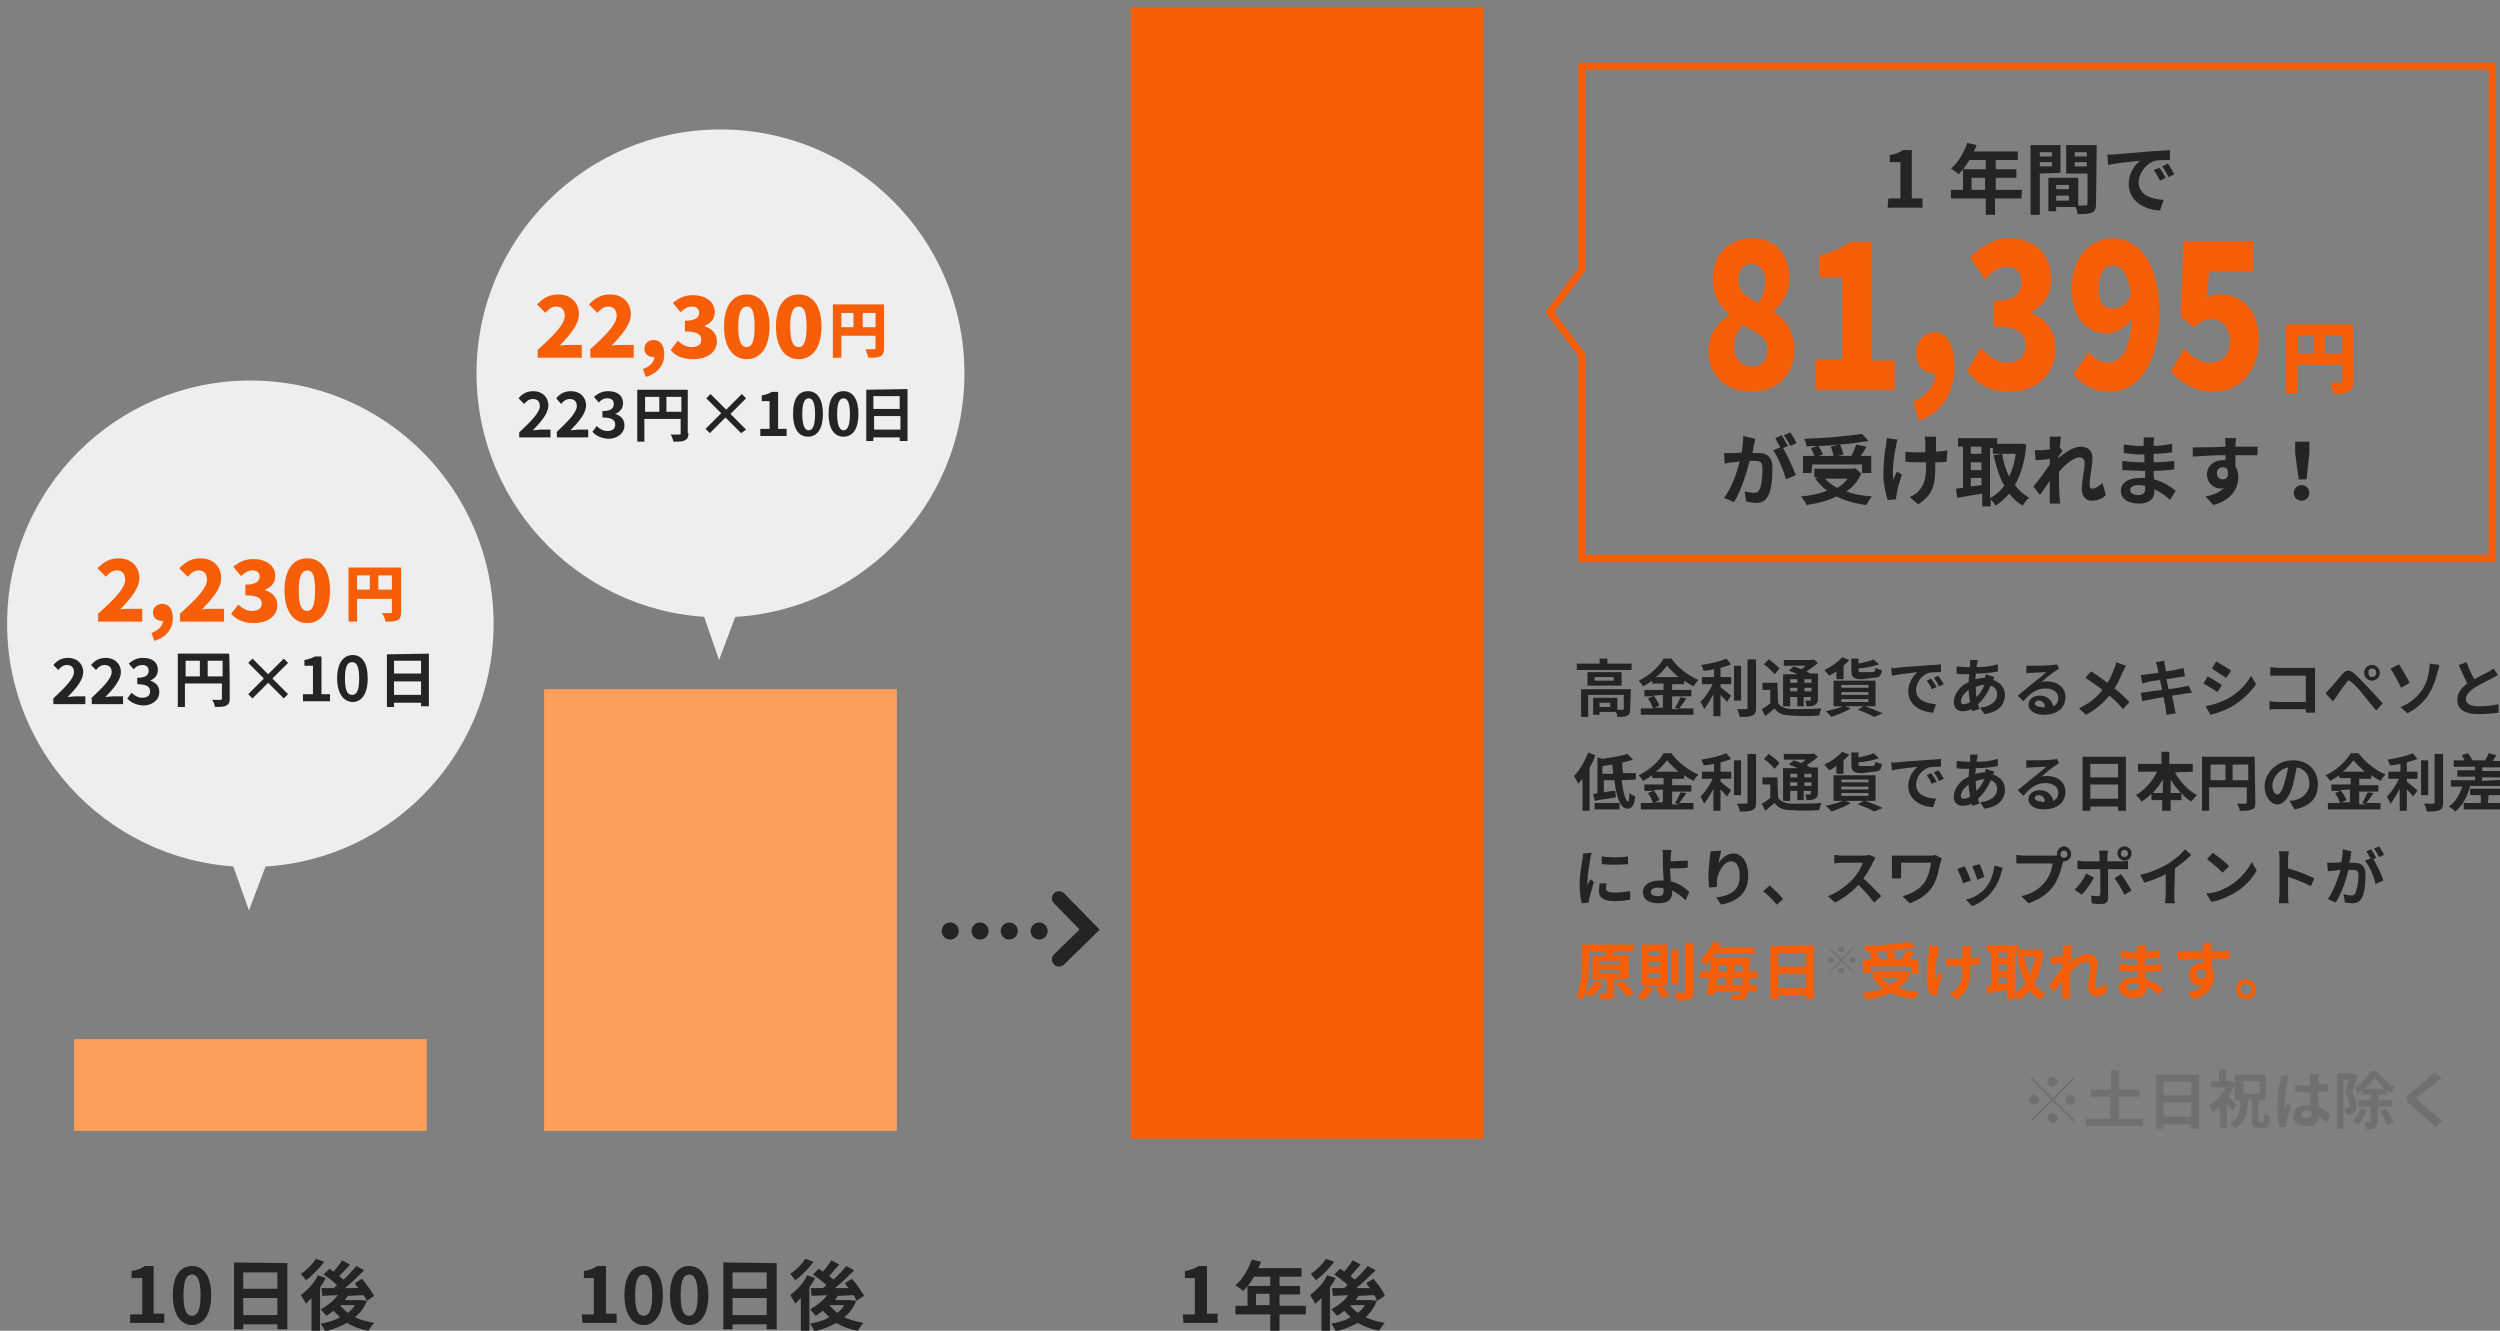 <?xml version="1.0" encoding="utf-8"?>
<!-- Generator: Adobe Illustrator 27.9.2, SVG Export Plug-In . SVG Version: 6.00 Build 0)  -->
<svg version="1.1" id="_レイヤー_2" xmlns="http://www.w3.org/2000/svg" xmlns:xlink="http://www.w3.org/1999/xlink" x="0px"
	 y="0px" viewBox="0 0 351.5 187.1" style="enable-background:new 0 0 351.5 187.1;" xml:space="preserve">
<rect x="0" y="0" width="351.5" height="187.1" fill="#808080" stroke="none"/>
<style type="text/css">
	.st0{fill:#EEEEEE;}
	.st1{fill:#242424;}
	.st2{fill:#F65F08;}
	.st3{fill:#707070;}
	.st4{fill:#FB9F5B;}
	.st5{fill:none;stroke:#242424;stroke-width:2;stroke-linecap:round;stroke-miterlimit:10;}
	.st6{fill:none;stroke:#F65F08;stroke-miterlimit:10;}
</style>
<g id="back-1">
	<circle class="st0" cx="101.3" cy="52.5" r="34.3"/>
	<path class="st1" d="M18.3,184.8H20v-5.1h-1.5v-1c0.8-0.1,1.4-0.4,1.9-0.7h1.2v6.7h1.5v1.3h-4.8V184.8L18.3,184.8z"/>
	<path class="st1" d="M24.3,182.1c0-2.8,1.1-4.1,2.7-4.1s2.7,1.4,2.7,4.1s-1.1,4.2-2.7,4.2S24.3,184.8,24.3,182.1z M28.2,182.1
		c0-2.2-0.5-2.9-1.2-2.9s-1.2,0.6-1.2,2.9s0.5,2.9,1.2,2.9S28.2,184.3,28.2,182.1z"/>
	<path class="st1" d="M40.4,177.6v9.3H39v-0.7h-4.8v0.7h-1.3v-9.4L40.4,177.6L40.4,177.6z M34.2,178.9v2.3H39v-2.3H34.2z M39,184.9
		v-2.4h-4.8v2.4H39z"/>
	<path class="st1" d="M45.8,179.7c-0.2,0.4-0.5,0.9-0.8,1.3v6.1h-1.2v-4.6c-0.3,0.3-0.6,0.6-0.8,0.8c-0.1-0.3-0.5-0.9-0.7-1.2
		c0.9-0.7,1.9-1.7,2.4-2.8L45.8,179.7L45.8,179.7z M45.6,177.4c-0.7,0.9-1.7,2-2.6,2.6c-0.2-0.3-0.5-0.7-0.7-0.9
		c0.8-0.5,1.7-1.4,2.1-2.1L45.6,177.4L45.6,177.4z M51.6,182.9c-0.4,0.9-0.9,1.7-1.7,2.3c0.8,0.4,1.7,0.6,2.7,0.8
		c-0.3,0.3-0.6,0.8-0.8,1.1c-1.2-0.2-2.2-0.6-3-1.1c-0.9,0.5-2,0.9-3.1,1.2c-0.1-0.3-0.4-0.8-0.6-1.1c1-0.2,1.9-0.4,2.7-0.9
		c-0.3-0.3-0.6-0.6-0.9-0.9c-0.3,0.2-0.7,0.5-1,0.7c-0.2-0.2-0.6-0.7-0.8-0.9c0.9-0.5,1.8-1.2,2.4-2l-2.2,0.1l-0.1-1.1
		c0.5,0,1,0,1.7,0c0.2-0.1,0.3-0.3,0.5-0.4c-0.5-0.5-1.3-1.1-1.9-1.5l0.8-0.8c0.2,0.1,0.4,0.2,0.6,0.4c0.4-0.5,0.9-1.1,1.2-1.6
		l1.1,0.6c-0.5,0.6-1,1.1-1.5,1.6c0.2,0.2,0.4,0.4,0.6,0.5c0.7-0.6,1.3-1.3,1.8-1.9l1.1,0.6c-0.8,0.8-1.8,1.8-2.7,2.5h1.9
		c-0.2-0.2-0.4-0.5-0.5-0.7l1-0.6c0.6,0.7,1.3,1.7,1.7,2.4L51.6,182.9c-0.2-0.3-0.3-0.6-0.5-0.8c-0.7,0-1.5,0.1-2.2,0.1
		c-0.1,0.2-0.3,0.4-0.4,0.6h2h0.2L51.6,182.9L51.6,182.9z M47.8,183.5c0.3,0.4,0.7,0.7,1.1,1.1c0.4-0.3,0.8-0.7,1-1.1H47.8
		L47.8,183.5z"/>
	<path class="st1" d="M81.8,184.8h1.7v-5.1h-1.4v-1c0.8-0.1,1.4-0.4,1.9-0.7h1.2v6.7h1.5v1.3h-4.8L81.8,184.8L81.8,184.8z"/>
	<path class="st1" d="M87.8,182.1c0-2.8,1.1-4.1,2.7-4.1s2.7,1.4,2.7,4.1s-1.1,4.2-2.7,4.2S87.8,184.8,87.8,182.1z M91.7,182.1
		c0-2.2-0.5-2.9-1.2-2.9s-1.2,0.6-1.2,2.9s0.5,2.9,1.2,2.9S91.7,184.3,91.7,182.1z"/>
	<path class="st1" d="M94.2,182.1c0-2.8,1.1-4.1,2.7-4.1s2.7,1.4,2.7,4.1s-1.1,4.2-2.7,4.2S94.2,184.8,94.2,182.1z M98.1,182.1
		c0-2.2-0.5-2.9-1.2-2.9s-1.2,0.6-1.2,2.9s0.5,2.9,1.2,2.9S98.1,184.3,98.1,182.1z"/>
	<path class="st1" d="M109.2,177.6v9.3h-1.4v-0.7H103v0.7h-1.3v-9.4L109.2,177.6L109.2,177.6z M103,178.9v2.3h4.8v-2.3H103z
		 M107.8,184.9v-2.4H103v2.4H107.8z"/>
	<path class="st1" d="M114.6,179.7c-0.2,0.4-0.5,0.9-0.8,1.3v6.1h-1.2v-4.6c-0.3,0.3-0.6,0.6-0.8,0.8c-0.1-0.3-0.5-0.9-0.7-1.2
		c0.9-0.7,1.9-1.7,2.4-2.8L114.6,179.7L114.6,179.7z M114.4,177.4c-0.7,0.9-1.7,2-2.6,2.6c-0.2-0.3-0.5-0.7-0.7-0.9
		c0.8-0.5,1.7-1.4,2.1-2.1L114.4,177.4L114.4,177.4z M120.4,182.9c-0.4,0.9-0.9,1.7-1.7,2.3c0.8,0.4,1.7,0.6,2.7,0.8
		c-0.3,0.3-0.6,0.8-0.8,1.1c-1.2-0.2-2.2-0.6-3-1.1c-0.9,0.5-1.9,0.9-3.1,1.2c-0.1-0.3-0.4-0.8-0.6-1.1c1-0.2,1.9-0.4,2.7-0.9
		c-0.3-0.3-0.6-0.6-0.9-0.9c-0.3,0.2-0.7,0.5-1,0.7c-0.2-0.2-0.6-0.7-0.8-0.9c0.9-0.5,1.8-1.2,2.4-2l-2.2,0.1l-0.1-1.1
		c0.5,0,1.1,0,1.7,0c0.2-0.1,0.3-0.3,0.5-0.4c-0.5-0.5-1.3-1.1-1.9-1.5l0.8-0.8c0.2,0.1,0.4,0.2,0.6,0.4c0.4-0.5,0.9-1.1,1.2-1.6
		l1.1,0.6c-0.5,0.6-1,1.1-1.4,1.6c0.2,0.2,0.4,0.4,0.6,0.5c0.7-0.6,1.3-1.3,1.8-1.9l1.1,0.6c-0.8,0.8-1.8,1.8-2.7,2.5h1.9
		c-0.2-0.2-0.4-0.5-0.5-0.7l1-0.6c0.6,0.7,1.3,1.7,1.7,2.4L120.4,182.9c-0.1-0.3-0.2-0.6-0.4-0.8c-0.7,0-1.4,0.1-2.2,0.1
		c-0.1,0.2-0.3,0.4-0.4,0.6h2h0.2L120.4,182.9L120.4,182.9z M116.6,183.5c0.3,0.4,0.7,0.7,1.1,1.1c0.4-0.3,0.8-0.7,1-1.1H116.6
		L116.6,183.5z"/>
	<path class="st2" d="M124.3,48.9c0,0.6-0.1,1-0.5,1.2s-0.9,0.2-1.7,0.2c-0.1-0.3-0.3-0.9-0.4-1.2c0.4,0,1,0,1.2,0s0.2,0,0.2-0.2
		v-1.7h-4.8v3.1h-1.2v-7.5h7.2L124.3,48.9L124.3,48.9z M118.3,46h1.7v-2h-1.7V46z M123.1,46v-2h-1.8v2H123.1z"/>
	<path class="st1" d="M96.8,60.9c0,0.5-0.1,0.8-0.5,1c-0.3,0.2-0.8,0.2-1.6,0.2c-0.1-0.3-0.2-0.7-0.4-1c0.5,0,1,0,1.2,0
		s0.2-0.1,0.2-0.2v-2h-5.1v3.2h-1v-7.3h7.1v6.1H96.8z M90.7,57.9h2v-2.1h-2V57.9z M95.8,57.9v-2.1h-2.1v2.1H95.8z"/>
	<path class="st1" d="M104.2,60.9l-2.2-2.2l-2.2,2.2l-0.6-0.6l2.2-2.2L99.3,56l0.6-0.6l2.2,2.2l2.2-2.2l0.6,0.6l-2.2,2.2l2.2,2.2
		L104.2,60.9z"/>
	<path class="st1" d="M106.9,60.3h1.3v-3.9h-1.1v-0.8c0.6-0.1,1.1-0.3,1.4-0.5h0.9v5.2h1.2v1h-3.7L106.9,60.3L106.9,60.3z"/>
	<path class="st1" d="M111.5,58.2c0-2.2,0.8-3.2,2.1-3.2s2.1,1.1,2.1,3.2s-0.8,3.2-2.1,3.2S111.5,60.3,111.5,58.2z M114.6,58.2
		c0-1.7-0.4-2.2-0.9-2.2s-0.9,0.5-0.9,2.2s0.4,2.3,0.9,2.3S114.6,60,114.6,58.2z"/>
	<path class="st1" d="M116.5,58.2c0-2.2,0.8-3.2,2.1-3.2s2.1,1.1,2.1,3.2s-0.8,3.2-2.1,3.2S116.5,60.3,116.5,58.2z M119.5,58.2
		c0-1.7-0.4-2.2-0.9-2.2s-0.9,0.5-0.9,2.2s0.4,2.3,0.9,2.3S119.5,60,119.5,58.2z"/>
	<path class="st1" d="M127.6,54.7V62h-1.1v-0.5h-3.7V62h-1v-7.2L127.6,54.7L127.6,54.7z M122.8,55.7v1.8h3.7v-1.8H122.8z
		 M126.6,60.4v-1.9h-3.7v1.9H126.6z"/>
	<path class="st1" d="M265.5,27.9h1.7v-5.1h-1.5v-1c0.8-0.1,1.4-0.4,1.9-0.7h1.2v6.8h1.5v1.3h-4.9L265.5,27.9L265.5,27.9z"/>
	<path class="st1" d="M284.2,27.9h-3.7v2.3h-1.3v-2.3h-4.9v-1.2h1.7v-2.9h3.2v-1.3h-2.3c-0.5,0.8-1,1.5-1.5,2
		c-0.2-0.2-0.8-0.6-1.1-0.8c1-0.8,1.8-2.2,2.3-3.6l1.3,0.3c-0.1,0.3-0.2,0.6-0.4,0.9h6.2v1.2h-3.1v1.3h2.9V25h-2.9v1.7h3.7
		L284.2,27.9L284.2,27.9z M279.1,26.6V25h-1.9v1.7h1.9V26.6z"/>
	<path class="st1" d="M286.8,24.4v5.8h-1.3v-9.8h4.2v3.9L286.8,24.4L286.8,24.4z M286.8,21.4V22h1.7v-0.6H286.8z M288.5,23.4v-0.6
		h-1.7v0.6H288.5z M294.7,28.6c0,0.7-0.1,1.1-0.6,1.3c-0.4,0.2-1.1,0.2-2,0.2c0-0.3-0.1-0.7-0.3-1h-2.7v0.6H288V25h4.2v3.9
		c0.4,0,0.8,0,1,0s0.3-0.1,0.3-0.2v-4.3h-3v-4h4.3L294.7,28.6L294.7,28.6z M289.1,26v0.6h1.8V26H289.1z M290.9,28.2v-0.7h-1.8v0.7
		H290.9z M291.7,21.4V22h1.7v-0.6H291.7z M293.4,23.4v-0.6h-1.7v0.6H293.4z"/>
	<path class="st1" d="M297.4,21.7c0.9-0.1,2.7-0.2,4.7-0.4c1.1-0.1,2.3-0.1,3-0.2v1.4c-0.6,0-1.5,0-2.1,0.1c-1.3,0.4-2.3,1.8-2.3,3
		c0,1.8,1.7,2.4,3.5,2.5l-0.5,1.5c-2.3-0.1-4.4-1.4-4.4-3.7c0-1.6,0.9-2.8,1.6-3.3c-0.9,0.1-3.2,0.3-4.5,0.6l-0.1-1.5
		C296.8,21.8,297.2,21.7,297.4,21.7L297.4,21.7z M304.5,25l-0.8,0.4c-0.3-0.6-0.5-1-0.9-1.5l0.8-0.3C303.9,23.9,304.3,24.6,304.5,25
		L304.5,25z M305.7,24.5l-0.8,0.4c-0.3-0.6-0.5-1-0.9-1.5l0.8-0.4C305.1,23.4,305.5,24.1,305.7,24.5L305.7,24.5z"/>
	<path class="st2" d="M330.9,53.6c0,0.8-0.2,1.2-0.7,1.5s-1.2,0.3-2.1,0.3c-0.1-0.5-0.3-1.2-0.6-1.6c0.6,0,1.3,0,1.5,0
		s0.3-0.1,0.3-0.3v-2.2H323v4h-1.6v-9.7h9.4L330.9,53.6L330.9,53.6z M323.1,49.7h2.2v-2.5h-2.2V49.7z M329.3,49.7v-2.5h-2.4v2.5
		H329.3z"/>
	<path class="st1" d="M246.8,61.7c-0.1,0.3-0.1,0.6-0.2,0.9c-0.1,0.3-0.1,0.7-0.2,1.1c0.4,0,0.7,0,0.9,0c1.1,0,1.9,0.5,1.9,2.1
		c0,1.3-0.1,3-0.6,3.9c-0.4,0.8-0.9,1-1.8,1c-0.4,0-0.9-0.1-1.3-0.2l-0.2-1.4c0.4,0.1,1.1,0.2,1.3,0.2c0.4,0,0.6-0.1,0.8-0.5
		c0.3-0.6,0.4-1.9,0.4-3c0-0.9-0.4-1-1.1-1c-0.2,0-0.4,0-0.7,0c-0.4,1.6-1.2,4.2-2.2,5.8l-1.4-0.6c1.1-1.4,1.8-3.6,2.2-5.1
		c-0.4,0-0.7,0.1-0.9,0.1c-0.3,0-0.9,0.1-1.2,0.2l-0.1-1.5c0.4,0,0.8,0,1.1,0s0.9,0,1.4-0.1c0.1-0.8,0.2-1.6,0.2-2.3L246.8,61.7
		L246.8,61.7z M250.7,63c0.6,1,1.4,2.8,1.8,3.8l-1.4,0.6c-0.3-1.2-1.1-3.1-1.8-4.1l1-0.4c-0.2-0.4-0.5-0.9-0.7-1.3l0.9-0.4
		c0.3,0.4,0.6,1.1,0.9,1.5L250.7,63L250.7,63z M251.7,62.7c-0.2-0.5-0.6-1.1-0.9-1.5l0.9-0.4c0.3,0.4,0.7,1.1,0.9,1.5L251.7,62.7
		L251.7,62.7z"/>
	<path class="st1" d="M261.7,66.6c-0.5,1.1-1.2,1.9-2.1,2.5c1,0.4,2.3,0.6,3.6,0.7c-0.3,0.3-0.6,0.9-0.8,1.2c-1.6-0.2-3-0.6-4.2-1.2
		c-1.2,0.6-2.7,1-4.2,1.2c-0.1-0.3-0.5-0.9-0.8-1.2c1.4-0.1,2.6-0.4,3.7-0.8c-0.7-0.5-1.2-1.1-1.7-1.7l0.4-0.2h-0.5v-1.2h5.5
		l0.2-0.1L261.7,66.6L261.7,66.6z M254.7,66.5h-1.2v-2.4h1.6c-0.1-0.3-0.3-0.8-0.5-1.1l1-0.3c-0.6,0-1.1,0-1.6,0.1
		c0-0.3-0.2-0.8-0.3-1.1c2.9-0.1,6.2-0.4,8.1-0.7l0.9,1c-1.2,0.2-2.6,0.4-4,0.5c0.2,0.4,0.4,1,0.5,1.4l-0.8,0.2h1.9
		c0.3-0.5,0.5-1.2,0.7-1.6l1.4,0.3c-0.2,0.5-0.5,0.9-0.8,1.3h1.5v2.4h-1.3v-1.2h-7L254.7,66.5L254.7,66.5z M258.5,62.5
		c-0.9,0.1-1.9,0.2-2.8,0.2c0.2,0.4,0.5,0.9,0.6,1.2l-0.6,0.2h2.1c-0.1-0.4-0.2-0.9-0.4-1.3L258.5,62.5L258.5,62.5z M256.6,67.3
		c0.4,0.5,1,0.9,1.7,1.3c0.6-0.3,1.1-0.8,1.5-1.3H256.6z"/>
	<path class="st1" d="M266.8,61.8c-0.1,0.3-0.2,0.6-0.2,0.9c-0.3,1.2-0.6,3.5-0.4,4.8c0.1-0.3,0.3-0.8,0.5-1.2l0.7,0.4
		c-0.3,0.9-0.6,2-0.7,2.6c0,0.2-0.1,0.4-0.1,0.5s0,0.3,0,0.4l-1.2,0.1c-0.2-0.7-0.6-2.2-0.6-3.5c0-1.8,0.2-3.4,0.4-4.3
		c0-0.3,0.1-0.7,0.1-0.9L266.8,61.8L266.8,61.8z M273.7,64.9c-0.4,0.1-1,0.1-1.6,0.1v0.4c0,2.6-0.2,4.1-2.4,5.5l-1.2-1
		c0.4-0.2,1-0.5,1.3-0.9c0.8-0.9,1-1.8,1-3.6V65c-0.4,0-0.8,0-1.2,0c-0.5,0-1.1,0-1.7-0.1v-1.4c0.5,0.1,1.1,0.1,1.6,0.1
		c0.4,0,0.8,0,1.2,0c0-0.6,0-1.2,0-1.5c0-0.2-0.1-0.6-0.1-0.7h1.6c0,0.2,0,0.5,0,0.7s0,0.8,0,1.4c0.6,0,1.2-0.1,1.6-0.2L273.7,64.9
		L273.7,64.9z"/>
	<path class="st1" d="M284.9,62.5c-0.2,2.4-0.8,4.3-1.6,5.7c0.5,0.7,1.2,1.3,2,1.8c-0.3,0.2-0.7,0.7-0.9,1.1c-0.7-0.4-1.4-1-1.9-1.7
		c-0.6,0.7-1.2,1.2-1.9,1.7c-0.2-0.3-0.5-0.7-0.7-0.9v1h-1.2v-1.8c-1.2,0.2-2.5,0.4-3.5,0.6l-0.2-1.3c0.3,0,0.6-0.1,1-0.1v-5.8h-0.7
		v-1.2h5.5v0.8h3.3h0.2L284.9,62.5L284.9,62.5z M277.1,62.8v1h1.5v-1H277.1z M277.1,66.1h1.5V65h-1.5V66.1z M277.1,68.4
		c0.5-0.1,1-0.1,1.5-0.2v-1h-1.5V68.4z M279.9,70c0.7-0.4,1.4-1,1.9-1.7c-0.7-1.2-1.1-2.7-1.5-4.3l1.2-0.2c0.2,1.2,0.5,2.3,1,3.2
		c0.4-0.9,0.8-2,0.9-3.2h-3.2V63h-0.4v7H279.9z"/>
	<path class="st1" d="M296.1,69.6c-0.5,0.5-1.2,0.8-2,0.8s-1.4-0.6-1.4-1.6c0-1.2,0.4-2.8,0.4-3.7c0-0.5-0.3-0.8-0.7-0.8
		c-0.8,0-2,1-2.9,2c0,0.3,0,0.6,0,0.9c0,0.9,0,1.8,0.1,2.8c0,0.2,0,0.6,0.1,0.8h-1.5c0-0.2,0-0.6,0-0.8c0-0.8,0-1.5,0-2.4
		c-0.5,0.7-1,1.5-1.4,2l-0.9-1.2c0.6-0.7,1.7-2.2,2.3-3.1v-0.8c-0.5,0.1-1.4,0.2-2,0.2l-0.1-1.4c0.3,0,0.6,0,0.9,0s0.8-0.1,1.2-0.1
		c0-0.4,0-0.7,0-0.8c0-0.3,0-0.6,0-1h1.6c-0.1,0.3-0.1,0.9-0.2,1.5l0.4,0.5c-0.1,0.2-0.4,0.5-0.6,0.8c0,0.1,0,0.2,0,0.2
		c0.9-0.7,2.1-1.6,3.1-1.6c1.2,0,1.7,0.7,1.7,1.6c0,1.1-0.4,2.7-0.4,3.8c0,0.3,0.1,0.5,0.4,0.5c0.4,0,0.9-0.3,1.4-0.8L296.1,69.6
		L296.1,69.6z"/>
	<path class="st1" d="M305.1,70.3c-0.6-0.6-1.3-1.1-2.2-1.5c0,0.1,0,0.3,0,0.4c0,0.9-0.7,1.6-2.1,1.6c-1.7,0-2.6-0.7-2.6-1.8
		s1-1.8,2.7-1.8c0.2,0,0.5,0,0.7,0c0-0.3,0-0.7,0-1H301c-0.6,0-1.9-0.1-2.6-0.1v-1.3c0.6,0.1,2,0.2,2.6,0.2h0.5v-1.1H301
		c-0.7,0-1.7-0.1-2.4-0.2v-1.2c0.7,0.1,1.7,0.2,2.3,0.2h0.5v-0.5c0-0.2,0-0.5,0-0.7h1.5c0,0.2-0.1,0.5-0.1,0.8v0.4
		c0.8,0,1.6-0.1,2.6-0.3v1.2c-0.7,0.1-1.6,0.2-2.6,0.2V65c1.1,0,2-0.1,2.9-0.2V66c-1,0.1-1.8,0.2-2.9,0.2c0,0.4,0,0.8,0.1,1.2
		c1.4,0.4,2.4,1.1,3,1.6L305.1,70.3L305.1,70.3z M301.6,68.3c-0.3,0-0.6-0.1-0.9-0.1c-0.8,0-1.2,0.3-1.2,0.7c0,0.4,0.4,0.7,1.1,0.7
		c0.6,0,1-0.2,1-0.8C301.6,68.7,301.6,68.5,301.6,68.3z"/>
	<path class="st1" d="M317.4,64c-0.6,0-1.7,0-3.1,0c0,0.5,0,1.1,0,1.6c0.3,0.4,0.4,0.9,0.4,1.5c0,1.4-0.8,3.2-3.5,3.9l-1.1-1.2
		c1.1-0.2,2-0.6,2.6-1.2c-0.1,0-0.3,0.1-0.5,0.1c-0.8,0-1.9-0.7-1.9-2c0-1.2,1-2,2.2-2c0.1,0,0.3,0,0.4,0V64c-1.6,0-3.3,0.1-4.6,0.2
		v-1.3c1.2,0,3.2,0,4.6-0.1c0-0.1,0-0.2,0-0.3c0-0.3,0-0.8-0.1-0.9h1.6c0,0.2-0.1,0.8-0.1,0.9c0,0.1,0,0.2,0,0.3c1.1,0,2.6,0,3.1,0
		V64L317.4,64z M312.5,67.4c0.5,0,0.9-0.3,0.7-1.3c-0.1-0.3-0.4-0.4-0.7-0.4c-0.4,0-0.8,0.3-0.8,0.8
		C311.7,67.1,312.1,67.4,312.5,67.4z"/>
	<path class="st1" d="M322.5,69.3c0-0.6,0.5-1.1,1.1-1.1s1.1,0.5,1.1,1.1s-0.5,1.1-1.1,1.1S322.5,69.9,322.5,69.3z M322.7,63.7v-1.6
		h2v1.6l-0.4,3.7h-1.1L322.7,63.7L322.7,63.7z"/>
	<path class="st1" d="M229.4,93.3v0.9h-7.7v-0.9h3.2v-0.7h1.1v0.7H229.4z M229.2,99.7c0,0.5-0.1,0.8-0.4,0.9
		c-0.3,0.2-0.8,0.2-1.4,0.2c0-0.2-0.1-0.5-0.2-0.7h-2.3v0.4H224v-2.4h3.4v1.7c0.3,0,0.6,0,0.7,0c0.1,0,0.2,0,0.2-0.1v-2h-5v3.1h-1
		v-3.9h7L229.2,99.7L229.2,99.7z M228,94.5v1.9h-4.8v-1.9H228z M226.9,95.2h-2.7v0.5h2.7V95.2z M226.4,98.8h-1.5v0.6h1.5V98.8z"/>
	<path class="st1" d="M237.1,98.2c-0.3,0.5-0.7,1-1,1.4h2v0.9h-7.4v-0.9h1.7c-0.1-0.4-0.4-1-0.7-1.4l0.8-0.3h-1.3V97h2.7v-0.9h-1.6
		v-0.4c-0.4,0.3-0.9,0.6-1.3,0.8c-0.1-0.2-0.4-0.6-0.6-0.8c1.5-0.7,2.9-2,3.5-3.1h1.1c0.9,1.3,2.4,2.4,3.8,3
		c-0.3,0.3-0.5,0.6-0.7,0.9c-0.4-0.2-0.9-0.5-1.3-0.8v0.5h-1.7V97h2.7v0.9h-2.7v1.8h1l-0.6-0.2c0.3-0.4,0.6-1.1,0.8-1.5L237.1,98.2
		L237.1,98.2z M232.5,97.8c0.3,0.4,0.7,1,0.8,1.4l-0.7,0.3h1.2v-1.8L232.5,97.8L232.5,97.8z M236,95.2c-0.6-0.5-1.2-1.1-1.6-1.6
		c-0.4,0.5-0.9,1.1-1.6,1.6H236L236,95.2z"/>
	<path class="st1" d="M241.9,96.6c0.4,0.3,1.3,1.1,1.5,1.2l-0.6,0.9c-0.2-0.3-0.6-0.7-0.9-1v3h-1v-3.1c-0.4,0.8-0.9,1.6-1.3,2.1
		c-0.1-0.3-0.4-0.8-0.5-1c0.6-0.6,1.3-1.6,1.7-2.5h-1.5v-1h1.7v-1.1c-0.5,0.1-1,0.2-1.5,0.2c0-0.2-0.2-0.6-0.3-0.8
		c1.3-0.2,2.7-0.5,3.5-0.9l0.7,0.8c-0.4,0.2-0.9,0.3-1.5,0.5v1.3h1.5v1h-1.5L241.9,96.6L241.9,96.6z M244.8,98.5h-1v-4.9h1V98.5z
		 M246.9,92.7v6.8c0,0.6-0.1,0.9-0.5,1.1s-0.9,0.2-1.8,0.2c0-0.3-0.2-0.8-0.4-1.1c0.6,0,1.1,0,1.3,0s0.2-0.1,0.2-0.2v-6.8H246.9
		L246.9,92.7z"/>
	<path class="st1" d="M250,98.8c0.3,0.6,0.9,0.8,1.8,0.9c1,0,3.1,0,4.3-0.1c-0.1,0.2-0.3,0.7-0.3,1c-1.1,0.1-2.9,0.1-4,0
		c-1.1,0-1.8-0.3-2.3-1c-0.4,0.3-0.8,0.7-1.3,1.1l-0.5-1c0.4-0.2,0.8-0.5,1.2-0.8V97h-1.1v-1h2.1L250,98.8L250,98.8z M249.5,94.8
		c-0.3-0.4-0.9-1-1.5-1.4l0.7-0.7c0.5,0.4,1.2,0.9,1.5,1.3L249.5,94.8z M251.7,99.3h-1v-4.5h2c-0.4-0.2-0.8-0.4-1.2-0.5l0.7-0.6
		c0.3,0.1,0.7,0.2,1,0.4c0.2-0.1,0.5-0.3,0.7-0.5h-3.1v-0.8h4l0.2-0.1l0.6,0.5c-0.4,0.4-1,0.8-1.6,1.2c0.2,0.1,0.4,0.2,0.5,0.3h1.1
		v3.6c0,0.4-0.1,0.6-0.4,0.8c-0.3,0.2-0.7,0.2-1.2,0.2c0-0.2-0.1-0.6-0.2-0.8c0.3,0,0.6,0,0.7,0c0.1,0,0.1,0,0.1-0.1V98h-1v1.3h-0.9
		V98h-1L251.7,99.3L251.7,99.3z M251.7,95.5V96h1v-0.5H251.7z M252.7,97.2v-0.5h-1v0.5H252.7z M254.7,95.5h-1V96h1V95.5z
		 M254.7,97.2v-0.5h-1v0.5H254.7z"/>
	<path class="st1" d="M258.2,94.4c-0.3,0.2-0.6,0.4-1,0.6c-0.2-0.2-0.5-0.6-0.7-0.8c0.9-0.4,1.9-1.1,2.5-1.8l1,0.4
		c-0.2,0.3-0.5,0.5-0.8,0.8v1.9h-1V94.4L258.2,94.4z M262.2,99.3c0.9,0.3,1.9,0.7,2.5,1l-1.2,0.5c-0.5-0.3-1.4-0.7-2.3-1l0.8-0.5
		h-2.6l0.8,0.3c-0.7,0.5-1.9,0.9-2.7,1.2c-0.2-0.2-0.5-0.6-0.8-0.8c0.8-0.2,1.8-0.4,2.4-0.7h-1.3v-3.6h5.9v3.6H262.2L262.2,99.3z
		 M258.9,96.7h3.8v-0.4h-3.8V96.7z M258.9,97.7h3.8v-0.4h-3.8V97.7z M258.9,98.7h3.8v-0.4h-3.8V98.7z M261.8,95.5
		c-1.2,0-1.5-0.3-1.5-1.2v-1.7h1v0.7c0.8-0.2,1.6-0.3,2.1-0.6l0.8,0.7c-0.8,0.3-1.9,0.5-2.9,0.6v0.2c0,0.3,0.1,0.3,0.5,0.3h1.4
		c0.4,0,0.4-0.1,0.5-0.6c0.2,0.1,0.6,0.3,0.9,0.3c-0.1,0.9-0.4,1.1-1.2,1.1L261.8,95.5L261.8,95.5z"/>
	<path class="st1" d="M266.6,93.9c0.7-0.1,2.2-0.2,3.8-0.3c0.9-0.1,1.8-0.1,2.5-0.2v1.1c-0.5,0-1.2,0-1.7,0.1
		c-1,0.3-1.8,1.4-1.8,2.4c0,1.4,1.3,1.9,2.8,2l-0.4,1.2c-1.8-0.1-3.5-1.1-3.5-3c0-1.2,0.7-2.2,1.3-2.7c-0.8,0.1-2.6,0.3-3.6,0.5
		l-0.1-1.2C266.1,94,266.4,94,266.6,93.9L266.6,93.9z M272.3,96.6l-0.7,0.3c-0.2-0.5-0.4-0.8-0.7-1.2l0.6-0.3
		C271.8,95.8,272.1,96.3,272.3,96.6z M273.3,96.2l-0.7,0.3c-0.2-0.5-0.4-0.8-0.7-1.2l0.6-0.3C272.8,95.3,273.1,95.9,273.3,96.2
		L273.3,96.2z"/>
	<path class="st1" d="M280.4,95.2c0,0.1-0.1,0.3-0.2,0.4c1,0.3,1.7,1.1,1.7,2.1c0,1.2-0.7,2.4-2.9,2.7l-0.6-0.9
		c1.7-0.2,2.4-1,2.4-1.9c0-0.5-0.3-1-0.9-1.2c-0.5,1.2-1.2,2.1-1.8,2.6c0.1,0.2,0.1,0.4,0.2,0.7l-1,0.3c0-0.1-0.1-0.2-0.1-0.3
		c-0.4,0.2-0.9,0.3-1.3,0.3c-0.6,0-1.2-0.4-1.2-1.3c0-1.1,0.9-2.3,2.1-2.8c0-0.4,0-0.7,0.1-1.1h-0.3c-0.5,0-1.1,0-1.5-0.1v-1
		c0.3,0,1.1,0.1,1.6,0.1h0.3v-0.5c0-0.2,0-0.4,0-0.5h1.1c-0.1,0.2-0.1,0.3-0.1,0.5c0,0.1-0.1,0.3-0.1,0.5c1,0,2-0.1,3-0.4v1
		c-0.8,0.2-2,0.3-3.1,0.3c0,0.2,0,0.5-0.1,0.8c0.4-0.1,0.9-0.2,1.3-0.2h0.1c0-0.2,0.1-0.4,0.1-0.5L280.4,95.2L280.4,95.2z M277,98.7
		c-0.1-0.5-0.2-1.1-0.2-1.7c-0.6,0.4-1.1,1.1-1.1,1.6c0,0.3,0.1,0.4,0.4,0.4C276.4,99,276.7,98.9,277,98.7z M277.8,96.6
		c0,0.5,0,1,0.1,1.4c0.4-0.4,0.8-0.9,1.1-1.7C278.6,96.3,278.2,96.4,277.8,96.6L277.8,96.6L277.8,96.6z"/>
	<path class="st1" d="M289.5,94c-0.2,0.1-0.4,0.3-0.6,0.4c-0.5,0.3-1.4,1.1-1.9,1.5c0.3-0.1,0.5-0.1,0.8-0.1c1.5,0,2.6,0.9,2.6,2.2
		c0,1.4-1,2.5-3.1,2.5c-1.2,0-2.1-0.6-2.1-1.4c0-0.7,0.6-1.3,1.6-1.3c1.1,0,1.7,0.7,1.9,1.5c0.5-0.2,0.7-0.7,0.7-1.2
		c0-0.8-0.8-1.3-1.8-1.3c-1.3,0-2.2,0.7-3.1,1.8l-0.8-0.8c0.6-0.5,1.7-1.4,2.2-1.8s1.4-1.1,1.8-1.5c-0.5,0-1.6,0.1-2.1,0.1
		c-0.2,0-0.5,0-0.7,0.1v-1.1c0.2,0,0.5,0,0.8,0c0.5,0,2.3,0,2.8-0.1c0.4,0,0.6-0.1,0.7-0.1L289.5,94L289.5,94z M287.5,99.4
		c0-0.6-0.4-0.9-0.9-0.9c-0.3,0-0.5,0.2-0.5,0.4c0,0.3,0.4,0.5,0.9,0.5C287.2,99.5,287.3,99.5,287.5,99.4L287.5,99.4z"/>
	<path class="st1" d="M298.9,93.6c-0.1,0.2-0.3,0.6-0.4,0.8c-0.3,0.7-0.7,1.6-1.2,2.4c0.8,0.6,1.5,1.3,2.1,1.9l-0.9,1
		c-0.6-0.7-1.2-1.3-1.9-1.9c-0.8,0.9-1.8,1.9-3.3,2.7l-1-0.9c1.4-0.7,2.5-1.5,3.3-2.6c-0.6-0.5-1.5-1.1-2.4-1.7l0.8-0.9
		c0.7,0.4,1.6,1.1,2.3,1.6c0.5-0.7,0.7-1.4,1-2.1c0.1-0.2,0.2-0.6,0.2-0.8L298.9,93.6L298.9,93.6z"/>
	<path class="st1" d="M308.2,97.4c-0.2,0-0.6,0.1-0.9,0.1c-0.4,0.1-1.1,0.2-1.9,0.3c0.1,0.7,0.3,1.3,0.3,1.6
		c0.1,0.3,0.1,0.6,0.2,0.9l-1.3,0.2c0-0.3-0.1-0.6-0.1-0.9c0-0.2-0.2-0.9-0.3-1.6c-0.9,0.2-1.7,0.3-2.1,0.4s-0.7,0.1-0.9,0.2
		l-0.2-1.2c0.2,0,0.6-0.1,0.9-0.1c0.4-0.1,1.2-0.2,2.1-0.3l-0.3-1.4c-0.8,0.1-1.5,0.2-1.7,0.3c-0.3,0.1-0.5,0.1-0.8,0.2l-0.2-1.2
		c0.3,0,0.5,0,0.8-0.1c0.3,0,1-0.1,1.7-0.2c-0.1-0.4-0.1-0.7-0.2-0.8c0-0.2-0.1-0.5-0.2-0.7l1.2-0.2c0,0.2,0,0.5,0.1,0.7
		c0,0.1,0.1,0.4,0.1,0.8c0.8-0.1,1.4-0.2,1.7-0.3c0.3-0.1,0.6-0.1,0.8-0.2l0.2,1.2c-0.2,0-0.5,0.1-0.8,0.1l-1.8,0.3l0.3,1.4
		c0.8-0.1,1.5-0.2,1.9-0.3c0.3-0.1,0.7-0.1,0.9-0.2L308.2,97.4L308.2,97.4z"/>
	<path class="st1" d="M312.4,96.3l-0.6,1c-0.5-0.3-1.4-0.9-2-1.2l0.6-1C311,95.4,311.9,96,312.4,96.3z M313.1,98.3
		c1.5-0.8,2.7-2,3.4-3.3l0.7,1.2c-0.8,1.2-2,2.3-3.5,3.2c-0.9,0.5-2.1,0.9-2.9,1.1l-0.7-1.2C311.1,99.1,312.1,98.8,313.1,98.3z
		 M313.7,94.3l-0.7,1c-0.5-0.3-1.4-0.9-2-1.3l0.6-1C312.3,93.4,313.3,94,313.7,94.3z"/>
	<path class="st1" d="M324.2,100.2c0-0.1,0-0.3,0-0.5h-4c-0.3,0-0.8,0-1.1,0.1v-1.2c0.3,0,0.7,0.1,1.1,0.1h4V95h-3.9
		c-0.4,0-0.8,0-1.1,0v-1.2c0.3,0,0.8,0.1,1.1,0.1h4.4c0.2,0,0.6,0,0.8,0c0,0.2,0,0.6,0,0.8v4.5c0,0.3,0,0.8,0,1L324.2,100.2
		L324.2,100.2z"/>
	<path class="st1" d="M327.6,96.8c0.4-0.4,1.1-1.3,1.7-2c0.5-0.6,1-0.7,1.7-0.1c0.6,0.5,1.2,1.2,1.8,1.8c0.6,0.6,1.5,1.6,2.2,2.4
		l-0.9,1c-0.6-0.7-1.4-1.7-1.9-2.3c-0.5-0.7-1.3-1.5-1.6-1.7c-0.3-0.3-0.5-0.3-0.7,0.1c-0.3,0.4-1,1.3-1.3,1.8
		c-0.2,0.3-0.4,0.6-0.6,0.8l-1-1.1C327.1,97.3,327.3,97.1,327.6,96.8L327.6,96.8z M333.5,93.5c0.6,0,1.1,0.5,1.1,1.1
		s-0.5,1.1-1.1,1.1s-1.1-0.5-1.1-1.1S332.8,93.5,333.5,93.5z M333.5,95.2c0.3,0,0.6-0.2,0.6-0.6s-0.2-0.6-0.6-0.6s-0.5,0.2-0.5,0.6
		S333.2,95.2,333.5,95.2z"/>
	<path class="st1" d="M337.3,93.4c0.4,0.6,1.2,2,1.5,2.6l-1.2,0.7c-0.4-0.8-1-2-1.5-2.7L337.3,93.4L337.3,93.4z M340.5,97.1
		c0.6-0.9,0.9-1.9,1-2.7c0.1-0.4,0.1-0.8,0.1-1.1l1.4,0.2c-0.1,0.3-0.2,0.8-0.3,1c-0.2,1-0.6,2.1-1.2,3.1c-0.7,1.1-1.7,2-3,2.7
		l-1-0.9C338.9,98.9,339.8,98,340.5,97.1L340.5,97.1z"/>
	<path class="st1" d="M351.2,94.9c-0.3,0.2-0.5,0.3-0.9,0.5c-0.5,0.3-1.6,0.8-2.4,1.3c-0.7,0.5-1.2,1-1.2,1.6s0.6,1,1.8,1
		c0.9,0,2.1-0.1,2.8-0.3v1.2c-0.7,0.1-1.7,0.2-2.8,0.2c-1.7,0-3-0.5-3-2c0-1,0.6-1.7,1.4-2.3c-0.4-0.8-0.8-1.7-1.2-2.6l1.1-0.4
		c0.3,0.9,0.7,1.7,1.1,2.4c0.7-0.4,1.5-0.8,1.9-1c0.3-0.2,0.6-0.3,0.8-0.5L351.2,94.9L351.2,94.9z"/>
	<path class="st1" d="M224.3,106.2c-0.2,0.6-0.5,1.2-0.8,1.8v6h-1v-4.5c-0.2,0.2-0.4,0.5-0.6,0.7c-0.1-0.2-0.4-0.8-0.6-1.1
		c0.8-0.8,1.5-2,2-3.3L224.3,106.2L224.3,106.2z M228,109.7c0.2,1.7,0.6,3,0.9,3c0.1,0,0.2-0.4,0.2-1.2c0.2,0.2,0.6,0.4,0.8,0.5
		c-0.1,1.3-0.5,1.7-1.1,1.7c-1,0-1.6-1.8-1.8-4h-1.5v1.7c0.5-0.1,1.1-0.2,1.6-0.2l0.1,0.9c-1,0.2-2.1,0.3-3,0.5l-0.2-1
		c0.2,0,0.4,0,0.6-0.1v-5l0.7,0.2c1.3-0.2,2.6-0.4,3.5-0.7l0.8,0.8c-0.5,0.2-1,0.3-1.5,0.4c0,0.5,0,1,0.1,1.5h1.8v0.9L228,109.7
		L228,109.7z M224.2,112.9h3.5v0.9h-3.5V112.9z M226.8,108.8c0-0.4-0.1-0.9-0.1-1.3c-0.5,0.1-0.9,0.1-1.4,0.2v1.1L226.8,108.8
		L226.8,108.8z"/>
	<path class="st1" d="M237.1,111.5c-0.3,0.5-0.7,1-1,1.4h2v0.9h-7.4v-0.9h1.7c-0.1-0.4-0.4-1-0.7-1.4l0.8-0.3h-1.3v-0.9h2.7v-0.9
		h-1.6V109c-0.4,0.3-0.9,0.6-1.3,0.8c-0.1-0.2-0.4-0.6-0.6-0.8c1.5-0.7,2.9-2,3.5-3.1h1.1c0.9,1.3,2.4,2.4,3.8,3
		c-0.3,0.3-0.5,0.6-0.7,0.9c-0.4-0.2-0.9-0.5-1.3-0.8v0.5h-1.7v0.9h2.7v0.9h-2.7v1.8h1l-0.6-0.2c0.3-0.4,0.6-1.1,0.8-1.5
		L237.1,111.5L237.1,111.5z M232.5,111.1c0.3,0.4,0.7,1,0.8,1.4l-0.7,0.3h1.2V111L232.5,111.1L232.5,111.1z M236,108.5
		c-0.6-0.5-1.2-1.1-1.6-1.6c-0.4,0.5-0.9,1.1-1.6,1.6H236L236,108.5z"/>
	<path class="st1" d="M241.9,109.9c0.4,0.3,1.3,1.1,1.5,1.2l-0.6,0.9c-0.2-0.3-0.6-0.7-0.9-1v3h-1v-3.1c-0.4,0.8-0.9,1.6-1.3,2.1
		c-0.1-0.3-0.4-0.8-0.5-1c0.6-0.6,1.3-1.6,1.7-2.5h-1.5v-1h1.7v-1.1c-0.5,0.1-1,0.2-1.5,0.2c0-0.2-0.2-0.6-0.3-0.8
		c1.3-0.2,2.7-0.5,3.5-0.9l0.7,0.8c-0.4,0.2-0.9,0.3-1.5,0.5v1.3h1.5v1h-1.5L241.9,109.9L241.9,109.9z M244.8,111.8h-1v-4.9h1V111.8
		z M246.9,106v6.8c0,0.6-0.1,0.9-0.5,1.1s-0.9,0.2-1.8,0.2c0-0.3-0.2-0.8-0.4-1.1c0.6,0,1.1,0,1.3,0s0.2-0.1,0.2-0.2V106H246.9
		L246.9,106z"/>
	<path class="st1" d="M250,112.1c0.3,0.6,0.9,0.8,1.8,0.9c1,0,3.1,0,4.3-0.1c-0.1,0.2-0.3,0.7-0.3,1c-1.1,0.1-2.9,0.1-4,0
		c-1.1,0-1.8-0.3-2.3-1c-0.4,0.3-0.8,0.7-1.3,1.1l-0.5-1c0.4-0.2,0.8-0.5,1.2-0.8v-1.9h-1.1v-1h2.1L250,112.1L250,112.1z
		 M249.5,108.1c-0.3-0.4-0.9-1-1.5-1.4l0.7-0.7c0.5,0.4,1.2,0.9,1.5,1.3L249.5,108.1z M251.7,112.6h-1V108h2
		c-0.4-0.2-0.8-0.4-1.2-0.5l0.7-0.6c0.3,0.1,0.7,0.2,1,0.4c0.2-0.1,0.5-0.3,0.7-0.5h-3.1V106h4l0.2-0.1l0.6,0.5
		c-0.4,0.4-1,0.8-1.6,1.2c0.2,0.1,0.4,0.2,0.5,0.3h1.1v3.6c0,0.4-0.1,0.6-0.4,0.8c-0.3,0.2-0.7,0.2-1.2,0.2c0-0.2-0.1-0.6-0.2-0.8
		c0.3,0,0.6,0,0.7,0c0.1,0,0.1,0,0.1-0.1v-0.4h-1v1.3h-0.9v-1.3h-1L251.7,112.6L251.7,112.6z M251.7,108.8v0.5h1v-0.5H251.7z
		 M252.7,110.5V110h-1v0.5H252.7z M254.7,108.8h-1v0.5h1V108.8z M254.7,110.5V110h-1v0.5H254.7z"/>
	<path class="st1" d="M258.2,107.7c-0.3,0.2-0.6,0.4-1,0.6c-0.2-0.2-0.5-0.6-0.7-0.8c0.9-0.4,1.9-1.1,2.5-1.8l1,0.4
		c-0.2,0.3-0.5,0.5-0.8,0.8v1.9h-1V107.7L258.2,107.7z M262.2,112.6c0.9,0.3,1.9,0.7,2.5,1l-1.2,0.5c-0.5-0.3-1.4-0.7-2.3-1l0.8-0.5
		h-2.6l0.8,0.3c-0.7,0.5-1.9,0.9-2.7,1.2c-0.2-0.2-0.5-0.6-0.8-0.8c0.8-0.2,1.8-0.4,2.4-0.7h-1.3V109h5.9v3.6H262.2L262.2,112.6z
		 M258.9,110h3.8v-0.4h-3.8V110z M258.9,111h3.8v-0.4h-3.8V111z M258.9,111.9h3.8v-0.4h-3.8V111.9z M261.8,108.7
		c-1.2,0-1.5-0.3-1.5-1.2v-1.7h1v0.7c0.8-0.2,1.6-0.3,2.1-0.6l0.8,0.7c-0.8,0.3-1.9,0.5-2.9,0.6v0.2c0,0.3,0.1,0.3,0.5,0.3h1.4
		c0.4,0,0.4-0.1,0.5-0.6c0.2,0.1,0.6,0.3,0.9,0.3c-0.1,0.9-0.4,1.1-1.2,1.1L261.8,108.7L261.8,108.7z"/>
	<path class="st1" d="M266.6,107.2c0.7-0.1,2.2-0.2,3.8-0.3c0.9-0.1,1.8-0.1,2.5-0.2v1.1c-0.5,0-1.2,0-1.7,0.1
		c-1,0.3-1.8,1.4-1.8,2.4c0,1.4,1.3,1.9,2.8,2l-0.4,1.2c-1.8-0.1-3.5-1.1-3.5-3c0-1.2,0.7-2.2,1.3-2.7c-0.8,0.1-2.6,0.3-3.6,0.5
		l-0.1-1.2C266.1,107.3,266.4,107.2,266.6,107.2L266.6,107.2z M272.3,109.9l-0.7,0.3c-0.2-0.5-0.4-0.8-0.7-1.2l0.6-0.3
		C271.8,109,272.1,109.6,272.3,109.9z M273.3,109.5l-0.7,0.3c-0.2-0.5-0.4-0.8-0.7-1.2l0.6-0.3C272.8,108.6,273.1,109.1,273.3,109.5
		L273.3,109.5z"/>
	<path class="st1" d="M280.4,108.5c0,0.1-0.1,0.3-0.2,0.4c1,0.3,1.7,1.1,1.7,2.1c0,1.2-0.7,2.4-2.9,2.7l-0.6-0.9
		c1.7-0.2,2.4-1,2.4-1.9c0-0.5-0.3-1-0.9-1.2c-0.5,1.2-1.2,2.1-1.8,2.6c0.1,0.2,0.1,0.4,0.2,0.7l-1,0.3c0-0.1-0.1-0.2-0.1-0.3
		c-0.4,0.2-0.9,0.3-1.3,0.3c-0.6,0-1.2-0.4-1.2-1.3c0-1.1,0.9-2.3,2.1-2.8c0-0.4,0-0.7,0.1-1.1h-0.3c-0.5,0-1.1,0-1.5-0.1v-1
		c0.3,0,1.1,0.1,1.6,0.1h0.3v-0.5c0-0.2,0-0.4,0-0.5h1.1c-0.1,0.2-0.1,0.3-0.1,0.5c0,0.1-0.1,0.3-0.1,0.5c1,0,2-0.1,3-0.4v1
		c-0.8,0.2-2,0.3-3.1,0.3c0,0.2,0,0.5-0.1,0.8c0.4-0.1,0.9-0.2,1.3-0.2h0.1c0-0.2,0.1-0.4,0.1-0.5L280.4,108.5L280.4,108.5z
		 M277,112c-0.1-0.5-0.2-1.1-0.2-1.7c-0.6,0.4-1.1,1.1-1.1,1.6c0,0.3,0.1,0.4,0.4,0.4C276.4,112.3,276.7,112.2,277,112z
		 M277.8,109.8c0,0.5,0,1,0.1,1.4c0.4-0.4,0.8-0.9,1.1-1.7C278.6,109.6,278.2,109.7,277.8,109.8L277.8,109.8L277.8,109.8z"/>
	<path class="st1" d="M289.5,107.3c-0.2,0.1-0.4,0.3-0.6,0.4c-0.5,0.3-1.4,1.1-1.9,1.5c0.3-0.1,0.5-0.1,0.8-0.1
		c1.5,0,2.6,0.9,2.6,2.2c0,1.4-1,2.5-3.1,2.5c-1.2,0-2.1-0.6-2.1-1.4c0-0.7,0.6-1.3,1.6-1.3c1.1,0,1.7,0.7,1.9,1.5
		c0.5-0.2,0.7-0.7,0.7-1.2c0-0.8-0.8-1.3-1.8-1.3c-1.3,0-2.2,0.7-3.1,1.8l-0.8-0.8c0.6-0.5,1.7-1.4,2.2-1.8s1.4-1.1,1.8-1.5
		c-0.5,0-1.6,0.1-2.1,0.1c-0.2,0-0.5,0-0.7,0.1v-1.1c0.2,0,0.5,0,0.8,0c0.5,0,2.3,0,2.8-0.1c0.4,0,0.6-0.1,0.7-0.1L289.5,107.3
		L289.5,107.3z M287.5,112.7c0-0.6-0.4-0.9-0.9-0.9c-0.3,0-0.5,0.2-0.5,0.4c0,0.3,0.4,0.5,0.9,0.5
		C287.2,112.8,287.3,112.8,287.5,112.7L287.5,112.7z"/>
	<path class="st1" d="M298.9,106.4v7.6h-1.1v-0.6h-3.9v0.6h-1.1v-7.6H298.9L298.9,106.4z M293.9,107.4v1.9h3.9v-1.9H293.9z
		 M297.8,112.3v-2h-3.9v2H297.8z"/>
	<path class="st1" d="M305.8,108.6c0.7,1.3,1.8,2.5,3.1,3.2c-0.3,0.2-0.6,0.7-0.8,0.9c-0.5-0.3-1-0.7-1.4-1.2v1h-1.5v1.5H304v-1.5
		h-1.5v-0.9c-0.4,0.4-0.9,0.8-1.4,1.1c-0.2-0.3-0.5-0.7-0.8-0.9c1.2-0.7,2.3-1.9,3-3.3h-2.7v-1.1h3.3v-1.7h1.1v1.7h3.3v1.1
		L305.8,108.6L305.8,108.6z M304.1,111.5v-1.9c-0.4,0.7-0.9,1.3-1.4,1.9H304.1z M306.6,111.5c-0.5-0.6-1-1.2-1.4-1.9v1.9H306.6z"/>
	<path class="st1" d="M317.1,112.8c0,0.6-0.1,0.9-0.5,1c-0.4,0.2-0.9,0.2-1.7,0.2c0-0.3-0.2-0.8-0.4-1c0.5,0,1.1,0,1.2,0
		c0.2,0,0.2-0.1,0.2-0.2v-2.1h-5.3v3.3h-1v-7.6h7.4L317.1,112.8L317.1,112.8z M310.8,109.7h2.1v-2.2h-2.1V109.7z M316.1,109.7v-2.2
		h-2.2v2.2H316.1z"/>
	<path class="st1" d="M321.9,112.6c0.3,0,0.6-0.1,0.8-0.1c1.1-0.3,2-1.1,2-2.3s-0.6-2.1-1.8-2.3c-0.1,0.7-0.3,1.5-0.5,2.4
		c-0.5,1.8-1.3,2.8-2.2,2.8s-1.8-1.1-1.8-2.5c0-2,1.8-3.7,4-3.7s3.5,1.5,3.5,3.4s-1.1,3.1-3.3,3.5L321.9,112.6L321.9,112.6z
		 M321.2,110c0.2-0.6,0.4-1.4,0.5-2.1c-1.4,0.3-2.2,1.6-2.2,2.5s0.4,1.3,0.7,1.3C320.5,111.7,320.9,111.2,321.2,110L321.2,110z"/>
	<path class="st1" d="M333.7,111.5c-0.3,0.5-0.7,1-1,1.4h2v0.9h-7.4v-0.9h1.7c-0.1-0.4-0.4-1-0.7-1.4l0.8-0.3h-1.3v-0.9h2.7v-0.9
		h-1.6V109c-0.4,0.3-0.9,0.6-1.3,0.8c-0.1-0.2-0.4-0.6-0.6-0.8c1.5-0.7,2.9-2,3.5-3.1h1.1c1,1.3,2.4,2.4,3.8,3
		c-0.3,0.3-0.5,0.6-0.7,0.9c-0.4-0.2-0.9-0.5-1.3-0.8v0.5h-1.7v0.9h2.7v0.9h-2.7v1.8h1l-0.6-0.2c0.3-0.4,0.6-1.1,0.8-1.5
		L333.7,111.5L333.7,111.5z M329.1,111.1c0.3,0.4,0.7,1,0.8,1.4l-0.7,0.3h1.2V111L329.1,111.1L329.1,111.1z M332.5,108.5
		c-0.6-0.5-1.2-1.1-1.6-1.6c-0.4,0.5-0.9,1.1-1.5,1.6H332.5L332.5,108.5z"/>
	<path class="st1" d="M338.4,109.9c0.4,0.3,1.3,1.1,1.5,1.2l-0.6,0.9c-0.2-0.3-0.6-0.7-0.9-1v3h-1v-3.1c-0.4,0.8-0.9,1.6-1.3,2.1
		c-0.1-0.3-0.4-0.8-0.5-1c0.6-0.6,1.3-1.6,1.7-2.5h-1.5v-1h1.7v-1.1c-0.5,0.1-1,0.2-1.5,0.2c0-0.2-0.2-0.6-0.3-0.8
		c1.3-0.2,2.7-0.5,3.5-0.9l0.7,0.8c-0.4,0.2-1,0.3-1.5,0.5v1.3h1.5v1h-1.5L338.4,109.9L338.4,109.9z M341.4,111.8h-1v-4.9h1V111.8z
		 M343.5,106v6.8c0,0.6-0.1,0.9-0.5,1.1s-1,0.2-1.8,0.2c0-0.3-0.2-0.8-0.4-1.1c0.6,0,1.1,0,1.3,0c0.2,0,0.2-0.1,0.2-0.2V106H343.5
		L343.5,106z"/>
	<path class="st1" d="M352.4,109.6v0.9h-5.1c-0.4,1.6-1.1,2.8-2.1,3.6c-0.2-0.2-0.6-0.6-0.9-0.7c0.9-0.6,1.5-1.6,1.9-2.8h-1.6v-0.9
		h3.4v-0.5h-2.5v-0.9h2.5v-0.5h-3v-0.9h1.5c-0.1-0.2-0.2-0.5-0.4-0.7l0.9-0.3c0.2,0.3,0.5,0.7,0.6,1h-0.1h1.9c0.2-0.3,0.4-0.7,0.5-1
		l1.1,0.3c-0.2,0.3-0.4,0.5-0.5,0.8h1.6v0.9H349v0.5h2.6v0.9H349v0.5L352.4,109.6L352.4,109.6z M349.8,112.9h2.5v0.9h-5.9v-0.9h2.4
		v-1.1h-1.5v-0.9h4.5v0.9h-1.9L349.8,112.9L349.8,112.9z"/>
	<path class="st1" d="M223.8,119.9c-0.1,0.2-0.2,0.6-0.2,0.8c-0.1,0.6-0.4,2.3-0.4,3.2c0,0.2,0,0.4,0,0.6c0.1-0.3,0.3-0.6,0.4-0.9
		l0.5,0.4c-0.2,0.7-0.5,1.7-0.6,2.1c0,0.1-0.1,0.3-0.1,0.4s0,0.2,0,0.4l-1,0.1c-0.2-0.6-0.3-1.7-0.3-2.8c0-1.3,0.3-2.8,0.4-3.4
		c0-0.2,0.1-0.6,0.1-0.8L223.8,119.9L223.8,119.9z M225.9,124.2c-0.1,0.3-0.1,0.5-0.1,0.7c0,0.4,0.3,0.6,1.2,0.6
		c0.8,0,1.4-0.1,2.2-0.2v1.2c-0.6,0.1-1.3,0.2-2.2,0.2c-1.5,0-2.2-0.5-2.2-1.4c0-0.4,0.1-0.7,0.1-1.1L225.9,124.2L225.9,124.2z
		 M228.9,120.4v1.1c-1.1,0.1-2.6,0.1-3.7,0v-1.1C226.2,120.6,228,120.6,228.9,120.4z"/>
	<path class="st1" d="M237,126.6c-0.5-0.5-1.1-1-1.9-1.4c0,0.1,0,0.2,0,0.3c0,0.8-0.4,1.5-1.9,1.5c-1.2,0-2.2-0.4-2.2-1.6
		c0-0.9,0.8-1.6,2.4-1.6c0.2,0,0.4,0,0.5,0c0-0.7-0.1-1.4-0.1-1.9s0-1,0-1.4s0-0.8-0.1-1h1.3c0,0.2-0.1,0.7-0.1,1v0.6
		c0.7,0,1.7-0.1,2.4-0.1v1c-0.7,0.1-1.8,0.1-2.5,0.1c0,0.5,0.1,1.2,0.1,1.8c1.1,0.3,2,0.9,2.6,1.5L237,126.6L237,126.6z
		 M233.9,124.9c-0.2,0-0.5-0.1-0.7-0.1c-0.7,0-1.1,0.2-1.1,0.6s0.4,0.6,1,0.6s0.8-0.2,0.8-0.8C233.9,125.1,233.9,125,233.9,124.9
		L233.9,124.9z"/>
	<path class="st1" d="M242,119.6c-0.1,0.4-0.3,1.3-0.4,1.8c0.4-0.7,1.2-1.4,2.1-1.4c1.2,0,2.1,1.2,2.1,3.1c0,2.5-1.5,3.6-3.8,4.1
		l-0.7-1c1.9-0.3,3.3-0.9,3.3-3c0-1.3-0.4-2.1-1.2-2.1c-1,0-1.9,1.5-2,2.7c0,0.2,0,0.5,0,0.9l-1.1,0.1c0-0.3-0.1-0.9-0.1-1.4
		c0-0.8,0.1-1.9,0.2-2.8c0-0.3,0.1-0.7,0.1-0.9L242,119.6L242,119.6z"/>
	<path class="st1" d="M249.8,127.2c-0.5-0.7-1.3-1.4-1.9-1.9l0.9-0.8c0.6,0.5,1.5,1.4,1.9,1.9L249.8,127.2L249.8,127.2z"/>
	<path class="st1" d="M263.7,120.6c-0.1,0.1-0.2,0.4-0.3,0.5c-0.3,0.7-0.8,1.6-1.4,2.4c0.9,0.8,1.9,1.9,2.5,2.5l-1,0.9
		c-0.6-0.8-1.4-1.7-2.2-2.5c-0.9,1-2.1,1.9-3.3,2.5l-1-0.9c1.4-0.5,2.8-1.6,3.6-2.5c0.6-0.7,1.1-1.5,1.3-2.2h-3
		c-0.4,0-0.9,0.1-1,0.1v-1.2c0.2,0,0.8,0.1,1,0.1h3.1c0.4,0,0.7-0.1,0.9-0.1L263.7,120.6L263.7,120.6z"/>
	<path class="st1" d="M273,120.7c0,0.1-0.1,0.5-0.2,0.6c-0.2,0.9-0.4,2.2-1,3.2c-0.7,1.2-1.9,2-3.3,2.5l-1-1c1.2-0.3,2.5-1,3.2-2.1
		c0.4-0.7,0.7-1.7,0.8-2.6h-4.2v1.5c0,0.1,0,0.4,0,0.7H266c0-0.3,0-0.5,0-0.7V121c0-0.2,0-0.5,0-0.7c0.3,0,0.7,0,1.1,0h4.2
		c0.3,0,0.6,0,0.8-0.1L273,120.7L273,120.7z"/>
	<path class="st1" d="M277.1,123.8l-1.1,0.4c-0.1-0.5-0.6-1.6-0.8-2l1-0.4C276.5,122.2,276.9,123.3,277.1,123.8L277.1,123.8z
		 M281.6,122c-0.1,0.3-0.2,0.5-0.2,0.6c-0.2,0.9-0.6,1.8-1.2,2.6c-0.8,1.1-1.9,1.8-2.9,2.2l-0.9-0.9c1-0.2,2.2-0.9,2.9-1.8
		c0.6-0.8,1-1.9,1.1-3L281.6,122L281.6,122z M279,123.3l-1,0.4c-0.1-0.4-0.5-1.5-0.7-1.9l1-0.3C278.5,121.7,278.9,122.9,279,123.3
		L279,123.3z"/>
	<path class="st1" d="M288.7,120.3c0.1,0,0.3,0,0.5,0c0-0.1,0-0.1,0-0.2c0-0.6,0.5-1.1,1-1.1s1,0.5,1,1.1s-0.5,1-1,1h-0.1l-0.1,0.3
		c-0.2,0.9-0.6,2.2-1.3,3.2c-0.8,1.1-2,1.9-3.5,2.4l-1-1c1.8-0.4,2.7-1.2,3.4-2.1c0.6-0.7,0.9-1.7,1-2.5h-4.1c-0.4,0-0.8,0-1,0v-1.2
		c0.2,0,0.8,0.1,1,0.1L288.7,120.3L288.7,120.3z M290.7,120.1c0-0.3-0.2-0.5-0.5-0.5s-0.5,0.2-0.5,0.5s0.2,0.5,0.5,0.5
		S290.7,120.4,290.7,120.1z"/>
	<path class="st1" d="M294.4,123.4c-0.4,0.8-1.2,1.9-1.7,2.4l-1-0.7c0.6-0.6,1.3-1.5,1.6-2.3L294.4,123.4L294.4,123.4z M296.4,122.2
		v4.1c0,0.5-0.3,0.8-0.9,0.8c-0.5,0-1,0-1.4-0.1l-0.1-1.1c0.4,0.1,0.8,0.1,1,0.1s0.3-0.1,0.3-0.3c0-0.3,0-3.1,0-3.5l0,0H293
		c-0.3,0-0.6,0-0.9,0V121c0.3,0,0.6,0.1,0.9,0.1h2.2v-0.7c0-0.2,0-0.6-0.1-0.8h1.3c0,0.1-0.1,0.5-0.1,0.8v0.7h2c0.2,0,0.6,0,0.9-0.1
		v1.2c-0.3,0-0.6,0-0.9,0H296.4L296.4,122.2z M298.2,122.9c0.5,0.6,1.1,1.7,1.5,2.3l-1,0.6c-0.4-0.8-1-1.8-1.4-2.3L298.2,122.9
		L298.2,122.9z M297.7,120c0-0.6,0.5-1,1-1s1,0.4,1,1s-0.5,1-1,1S297.7,120.5,297.7,120z M298.2,120c0,0.3,0.2,0.5,0.5,0.5
		s0.5-0.2,0.5-0.5s-0.2-0.5-0.5-0.5S298.2,119.7,298.2,120z"/>
	<path class="st1" d="M305.7,125.8c0,0.4,0,0.9,0.1,1.2h-1.4c0-0.2,0.1-0.8,0.1-1.2v-2.9c-0.9,0.5-2,0.9-3,1.2l-0.6-1.1
		c1.5-0.3,3-1,4-1.6c0.9-0.6,1.8-1.3,2.3-2l0.9,0.8c-0.7,0.7-1.5,1.3-2.3,1.9L305.7,125.8L305.7,125.8z"/>
	<path class="st1" d="M313.4,124.6c1.5-0.9,2.6-2.2,3.2-3.4l0.7,1.2c-0.7,1.2-1.8,2.4-3.2,3.2c-0.9,0.5-2,1-3.2,1.2l-0.7-1.2
		C311.4,125.6,312.5,125.1,313.4,124.6L313.4,124.6z M313.4,121.8l-0.9,0.9c-0.5-0.5-1.5-1.4-2.2-1.9l0.8-0.9
		C311.7,120.3,312.9,121.2,313.4,121.8L313.4,121.8z"/>
	<path class="st1" d="M324.9,124.6c-0.9-0.5-2.2-1-3.2-1.3v2.5c0,0.2,0,0.9,0.1,1.2h-1.4c0-0.3,0.1-0.9,0.1-1.2v-5
		c0-0.3,0-0.8-0.1-1.1h1.4c0,0.3-0.1,0.7-0.1,1.1v1.3c1.2,0.3,2.9,1,3.7,1.4L324.9,124.6L324.9,124.6z"/>
	<path class="st1" d="M330.6,119.7c0,0.2-0.1,0.5-0.1,0.7c0,0.3-0.1,0.6-0.2,0.9c0.3,0,0.5,0,0.7,0c0.9,0,1.6,0.4,1.6,1.7
		c0,1-0.1,2.4-0.5,3.2c-0.3,0.6-0.8,0.8-1.4,0.8c-0.3,0-0.8-0.1-1-0.1l-0.2-1.2c0.3,0.1,0.8,0.2,1.1,0.2c0.3,0,0.5-0.1,0.6-0.4
		c0.2-0.5,0.4-1.5,0.4-2.4c0-0.7-0.3-0.8-0.8-0.8c-0.1,0-0.4,0-0.6,0c-0.3,1.3-1,3.4-1.8,4.6l-1.1-0.5c0.8-1.1,1.4-2.9,1.8-4.1
		c-0.3,0-0.6,0.1-0.8,0.1c-0.2,0-0.7,0.1-1,0.1l-0.1-1.2c0.3,0,0.6,0,0.9,0s0.7,0,1.1-0.1c0.1-0.7,0.2-1.3,0.2-1.8L330.6,119.7
		L330.6,119.7z M333.7,120.8c0.5,0.8,1.2,2.3,1.4,3l-1.1,0.5c-0.2-1-0.8-2.5-1.5-3.3l0.8-0.3c-0.2-0.3-0.4-0.8-0.6-1l0.7-0.3
		c0.2,0.3,0.5,0.9,0.7,1.2L333.7,120.8L333.7,120.8z M334.5,120.5c-0.2-0.4-0.5-0.9-0.7-1.2l0.7-0.3c0.2,0.3,0.6,0.9,0.7,1.2
		L334.5,120.5z"/>
	<path class="st2" d="M226.9,137.7v1.9c0,0.5-0.1,0.7-0.4,0.9c-0.3,0.1-0.8,0.1-1.4,0.1c0-0.3-0.2-0.6-0.3-0.9c0.4,0,0.8,0,0.9,0
		c0.1,0,0.2,0,0.2-0.1v-1.9h-2v-3.3h1.8c0-0.2,0.1-0.4,0.1-0.6h-2.4v1.6c0,1.5-0.1,3.8-0.9,5.2c-0.2-0.2-0.7-0.4-0.9-0.5
		c0.7-1.3,0.8-3.3,0.8-4.7v-2.6h7.3v0.9h-2.8h0.1l-0.2,0.6h2.2v3.3L226.9,137.7L226.9,137.7z M225.4,138.2c-0.4,0.8-1.1,1.5-1.7,2
		c-0.2-0.2-0.6-0.5-0.9-0.6c0.6-0.4,1.2-1,1.5-1.7L225.4,138.2L225.4,138.2z M224.8,135.6h3v-0.5h-3V135.6z M224.8,136.9h3v-0.5h-3
		V136.9z M228.1,137.9c0.6,0.5,1.3,1.2,1.6,1.7l-0.9,0.6c-0.3-0.5-1-1.2-1.6-1.8L228.1,137.9z"/>
	<path class="st2" d="M232.4,138.8c-0.3,0.7-0.8,1.4-1.3,1.9c-0.2-0.2-0.6-0.5-0.9-0.6c0.5-0.4,0.9-1,1.1-1.5L232.4,138.8z
		 M234.4,132.8v5.7h-3.6v-5.7H234.4z M231.8,134.4h1.6v-0.7h-1.6V134.4z M231.8,135.9h1.6v-0.7h-1.6V135.9z M231.8,137.5h1.6v-0.7
		h-1.6V137.5z M233.7,138.5c0.4,0.5,0.8,1.1,1,1.5l-1,0.4c-0.2-0.4-0.6-1.1-0.9-1.6L233.7,138.5L233.7,138.5z M236,133.5v4.9h-1
		v-4.9H236z M238.1,132.6v6.8c0,0.6-0.1,0.9-0.5,1.1s-0.9,0.2-1.8,0.2c-0.1-0.3-0.2-0.8-0.4-1.1c0.6,0,1.1,0,1.3,0s0.2-0.1,0.2-0.2
		v-6.8H238.1L238.1,132.6z"/>
	<path class="st2" d="M246,137.5c0,0.4-0.1,0.7-0.1,1h1.1v0.9h-1.2c-0.1,0.4-0.2,0.6-0.3,0.8c-0.2,0.3-0.4,0.4-0.8,0.4
		c-0.3,0-0.8,0-1.2,0c0-0.2-0.1-0.6-0.2-0.8c0.4,0,0.8,0.1,1,0.1s0.2,0,0.3-0.2c0.1-0.1,0.1-0.1,0.1-0.3h-3.6c0,0.2-0.1,0.3-0.1,0.5
		l-1.1-0.1c0.1-0.6,0.3-1.5,0.4-2.3H239v-0.9h1.4c0.1-0.6,0.1-1.1,0.2-1.7c-0.2,0.2-0.4,0.5-0.7,0.8c-0.2-0.2-0.6-0.5-0.9-0.7
		c0.9-0.8,1.5-1.8,1.9-2.6l1.1,0.2c-0.1,0.2-0.2,0.4-0.3,0.6h5v0.9h-5.5c-0.1,0.2-0.3,0.4-0.4,0.6h5.2c0,0,0,0.3,0,0.5
		c0,0.5,0,1-0.1,1.4h1.2v0.9L246,137.5L246,137.5z M241.5,137.5c-0.1,0.3-0.1,0.7-0.1,1h1.2c0-0.3,0.1-0.6,0.1-1H241.5L241.5,137.5z
		 M241.7,135.7c0,0.3-0.1,0.6-0.1,0.9h1.2c0-0.3,0.1-0.6,0.1-0.9H241.7z M244.9,138.5c0-0.3,0.1-0.6,0.1-1h-1.3c0,0.4-0.1,0.7-0.1,1
		H244.9L244.9,138.5z M245,136.6c0-0.3,0-0.6,0.1-0.9h-1.2c0,0.3-0.1,0.6-0.1,0.9H245L245,136.6z"/>
	<path class="st2" d="M255,132.9v7.6h-1.1v-0.6H250v0.6h-1.1V133L255,132.9L255,132.9z M250,134v1.9h3.9V134H250z M253.9,138.9v-2
		H250v2H253.9z"/>
	<path class="st3" d="M258.9,134.8l1.7-1.7l0.1,0.1L259,135l1.7,1.7l-0.1,0.1l-1.7-1.7l-1.7,1.7l-0.1-0.1l1.7-1.7l-1.7-1.7l0.1-0.1
		L258.9,134.8z M257.8,135c0,0.2-0.2,0.4-0.4,0.4s-0.4-0.2-0.4-0.4s0.2-0.4,0.4-0.4S257.8,134.8,257.8,135z M258.9,133.9
		c-0.2,0-0.4-0.2-0.4-0.4s0.2-0.4,0.4-0.4s0.4,0.2,0.4,0.4S259.1,133.9,258.9,133.9z M258.9,136.1c0.2,0,0.4,0.2,0.4,0.4
		s-0.2,0.4-0.4,0.4s-0.4-0.2-0.4-0.4S258.7,136.1,258.9,136.1z M260,135c0-0.2,0.2-0.4,0.4-0.4s0.4,0.2,0.4,0.4s-0.2,0.4-0.4,0.4
		S260,135.2,260,135z"/>
	<path class="st2" d="M268.6,136.9c-0.4,0.9-1,1.5-1.7,2c0.8,0.3,1.8,0.5,2.9,0.6c-0.2,0.2-0.5,0.7-0.6,1c-1.3-0.2-2.4-0.5-3.4-0.9
		c-1,0.5-2.2,0.8-3.4,0.9c-0.1-0.2-0.4-0.7-0.6-0.9c1.1-0.1,2.1-0.3,3-0.6c-0.5-0.4-1-0.8-1.4-1.4l0.3-0.1h-0.4v-1h4.4h0.2
		L268.6,136.9z M263,136.8h-1v-1.9h1.2c-0.1-0.3-0.2-0.6-0.4-0.9l0.8-0.2c-0.4,0-0.9,0-1.3,0.1c0-0.3-0.1-0.7-0.2-0.9
		c2.3-0.1,5-0.3,6.5-0.6l0.7,0.8c-1,0.2-2.1,0.3-3.2,0.4c0.2,0.4,0.3,0.8,0.4,1.1l-0.6,0.2h1.5c0.2-0.4,0.4-0.9,0.6-1.3l1.1,0.3
		c-0.2,0.4-0.4,0.7-0.6,1.1h1.2v1.9h-1v-1H263V136.8L263,136.8z M266,133.6c-0.7,0.1-1.5,0.1-2.2,0.2c0.2,0.3,0.4,0.7,0.5,1
		l-0.5,0.1h1.7c0-0.3-0.2-0.8-0.3-1.1L266,133.6L266,133.6z M264.5,137.5c0.4,0.4,0.8,0.7,1.3,1c0.5-0.3,0.9-0.6,1.2-1H264.5
		L264.5,137.5z"/>
	<path class="st2" d="M272.7,133.1c-0.1,0.2-0.2,0.5-0.2,0.7c-0.2,1-0.5,2.8-0.3,3.9c0.1-0.3,0.3-0.7,0.4-1l0.5,0.3
		c-0.2,0.8-0.5,1.6-0.6,2.1c0,0.1-0.1,0.3-0.1,0.4c0,0.1,0,0.2,0,0.4l-1,0.1c-0.2-0.5-0.5-1.7-0.5-2.8c0-1.4,0.2-2.8,0.3-3.5
		c0-0.2,0-0.5,0-0.8L272.7,133.1L272.7,133.1z M278.3,135.6c-0.4,0-0.8,0.1-1.3,0.1v0.4c0,2.1-0.2,3.3-1.9,4.4l-1-0.8
		c0.3-0.1,0.8-0.4,1-0.7c0.7-0.7,0.8-1.5,0.8-2.9v-0.3c-0.3,0-0.7,0-1,0c-0.4,0-0.9,0-1.3,0v-1.1c0.4,0.1,0.9,0.1,1.3,0.1
		c0.3,0,0.6,0,1,0c0-0.5,0-0.9,0-1.2c0-0.2,0-0.4-0.1-0.6h1.3c0,0.2,0,0.4,0,0.6c0,0.2,0,0.6,0,1.1c0.5,0,1-0.1,1.3-0.2L278.3,135.6
		L278.3,135.6z"/>
	<path class="st2" d="M287.3,133.7c-0.2,1.9-0.6,3.4-1.3,4.6c0.4,0.6,1,1.1,1.6,1.4c-0.2,0.2-0.6,0.6-0.7,0.9
		c-0.6-0.4-1.1-0.8-1.5-1.3c-0.5,0.5-1,1-1.6,1.3c-0.1-0.2-0.4-0.6-0.6-0.8v0.8h-1v-1.4c-1,0.2-2,0.3-2.8,0.5l-0.2-1
		c0.2,0,0.5-0.1,0.8-0.1v-4.7h-0.6v-1h4.4v0.6h2.6h0.2L287.3,133.7L287.3,133.7z M281,133.9v0.8h1.2v-0.8H281z M281,136.5h1.2v-0.9
		H281V136.5z M281,138.4c0.4-0.1,0.8-0.1,1.2-0.2v-0.8H281V138.4L281,138.4z M283.3,139.6c0.6-0.3,1.1-0.8,1.5-1.4
		c-0.5-1-0.9-2.1-1.2-3.5l1-0.2c0.2,0.9,0.4,1.8,0.8,2.6c0.3-0.8,0.6-1.6,0.8-2.6h-2.6v-0.7h-0.3L283.3,139.6L283.3,139.6z"/>
	<path class="st2" d="M296.3,139.4c-0.4,0.4-0.9,0.7-1.6,0.7c-0.6,0-1.1-0.5-1.1-1.3c0-0.9,0.3-2.2,0.3-3c0-0.4-0.2-0.6-0.6-0.6
		c-0.6,0-1.6,0.8-2.3,1.6c0,0.2,0,0.5,0,0.7c0,0.7,0,1.4,0,2.2c0,0.2,0,0.5,0.1,0.7h-1.2c0-0.2,0-0.5,0-0.6c0-0.7,0-1.2,0-1.9
		c-0.4,0.6-0.8,1.2-1.1,1.6l-0.7-1c0.5-0.6,1.4-1.8,1.9-2.5v-0.6c-0.4,0.1-1.1,0.1-1.6,0.2l-0.1-1.1c0.2,0,0.5,0,0.8,0
		c0.2,0,0.6-0.1,1-0.1c0-0.3,0-0.6,0-0.7c0-0.2,0-0.5,0-0.8h1.3c0,0.2-0.1,0.7-0.2,1.2l0.3,0.4c-0.1,0.1-0.3,0.4-0.5,0.7
		c0,0.1,0,0.1,0,0.2c0.7-0.6,1.7-1.3,2.5-1.3c0.9,0,1.4,0.6,1.4,1.3c0,0.9-0.3,2.2-0.3,3.1c0,0.2,0.1,0.4,0.3,0.4
		c0.3,0,0.7-0.2,1.1-0.6L296.3,139.4L296.3,139.4z"/>
	<path class="st2" d="M303.6,139.9c-0.5-0.4-1.1-0.9-1.8-1.2c0,0.1,0,0.2,0,0.3c0,0.8-0.6,1.3-1.7,1.3c-1.4,0-2.1-0.5-2.1-1.4
		s0.8-1.5,2.1-1.5c0.2,0,0.4,0,0.5,0c0-0.3,0-0.5,0-0.8h-0.5c-0.5,0-1.5,0-2.1-0.1v-1c0.5,0.1,1.6,0.2,2.1,0.2h0.4v-0.9h-0.4
		c-0.5,0-1.4-0.1-1.9-0.1v-1c0.5,0.1,1.3,0.2,1.9,0.2h0.4v-0.4c0-0.2,0-0.4,0-0.6h1.2c0,0.2,0,0.4-0.1,0.6v0.3
		c0.7,0,1.3-0.1,2.1-0.2v1c-0.6,0.1-1.3,0.1-2.1,0.2v0.9c0.9,0,1.6-0.1,2.3-0.2v1c-0.8,0.1-1.5,0.1-2.3,0.2c0,0.3,0,0.7,0.1,1
		c1.1,0.3,1.9,0.9,2.4,1.3L303.6,139.9L303.6,139.9z M300.7,138.3c-0.2,0-0.5-0.1-0.7-0.1c-0.6,0-1,0.2-1,0.5s0.3,0.5,0.9,0.5
		c0.5,0,0.8-0.1,0.8-0.6C300.7,138.6,300.7,138.5,300.7,138.3L300.7,138.3z"/>
	<path class="st2" d="M313.5,134.8c-0.5,0-1.3,0-2.5,0c0,0.4,0,0.9,0,1.3c0.2,0.3,0.3,0.8,0.3,1.2c0,1.1-0.7,2.6-2.8,3.2l-0.9-0.9
		c0.9-0.2,1.6-0.5,2.1-1c-0.1,0-0.2,0-0.4,0c-0.7,0-1.5-0.5-1.5-1.6c0-1,0.8-1.6,1.7-1.6c0.1,0,0.2,0,0.3,0v-0.6
		c-1.3,0-2.7,0.1-3.7,0.1v-1.1c1,0,2.6,0,3.7-0.1c0-0.1,0-0.2,0-0.3c0-0.3,0-0.6-0.1-0.8h1.3c0,0.1,0,0.6-0.1,0.8c0,0.1,0,0.2,0,0.3
		c0.9,0,2.1,0,2.5,0L313.5,134.8L313.5,134.8z M309.5,137.6c0.4,0,0.7-0.3,0.6-1c-0.1-0.2-0.3-0.3-0.6-0.3c-0.3,0-0.7,0.2-0.7,0.7
		C308.9,137.3,309.2,137.6,309.5,137.6L309.5,137.6z"/>
	<path class="st2" d="M317.2,139.1c0,0.8-0.6,1.4-1.4,1.4s-1.4-0.6-1.4-1.4s0.6-1.4,1.4-1.4S317.2,138.3,317.2,139.1z M316.6,139.1
		c0-0.4-0.4-0.8-0.8-0.8s-0.8,0.4-0.8,0.8s0.4,0.8,0.8,0.8S316.6,139.5,316.6,139.1z"/>
	<path class="st3" d="M288.6,154.4l2.9-2.9l0.2,0.2l-2.9,2.9l2.9,2.9l-0.2,0.2l-2.9-2.9l-2.9,2.9l-0.2-0.2l2.9-2.9l-2.9-2.9l0.2-0.2
		L288.6,154.4z M286.7,154.6c0,0.4-0.3,0.7-0.7,0.7s-0.7-0.3-0.7-0.7s0.3-0.7,0.7-0.7S286.7,154.3,286.7,154.6z M288.6,152.8
		c-0.4,0-0.7-0.3-0.7-0.7s0.3-0.7,0.7-0.7s0.7,0.3,0.7,0.7S288.9,152.8,288.6,152.8z M288.6,156.5c0.4,0,0.7,0.3,0.7,0.7
		s-0.3,0.7-0.7,0.7s-0.7-0.3-0.7-0.7S288.2,156.5,288.6,156.5z M290.4,154.6c0-0.4,0.3-0.7,0.7-0.7s0.7,0.3,0.7,0.7
		s-0.3,0.7-0.7,0.7S290.4,155,290.4,154.6z"/>
	<path class="st3" d="M301.3,157.3v1h-8v-1h3.4v-3.1H294v-1h2.8v-2.7h1.1v2.7h2.9v1h-2.9v3.1H301.3z"/>
	<path class="st3" d="M309.2,151.1v7.6h-1.1v-0.6h-3.9v0.6h-1.1v-7.6H309.2L309.2,151.1z M304.2,152.1v1.9h3.9v-1.9H304.2z
		 M308.1,157v-2h-3.9v2H308.1z"/>
	<path class="st3" d="M313.9,156.2c-0.2-0.2-0.5-0.6-0.8-1v3.4h-1v-3c-0.3,0.3-0.6,0.6-1,0.8c-0.1-0.3-0.3-0.8-0.5-1
		c0.9-0.5,1.8-1.4,2.3-2.5h-2V152h1.1v-1.6h1v1.6h0.4h0.2l0.6,0.4c-0.2,0.6-0.5,1.2-0.9,1.8c0.4,0.3,1,0.9,1.2,1.1L313.9,156.2
		L313.9,156.2z M318.1,157.8c0.1,0,0.2-0.2,0.2-1.2c0.2,0.2,0.6,0.3,0.9,0.4c-0.1,1.3-0.3,1.6-1,1.6h-0.6c-0.8,0-1-0.3-1-1.2v-2.8
		h-0.5c-0.1,1.8-0.4,3.2-1.9,4.1c-0.1-0.3-0.4-0.6-0.7-0.8c1.3-0.6,1.5-1.7,1.5-3.2h-0.8v-3.6h4.3v3.6h-1v2.8c0,0.3,0,0.3,0.1,0.3
		L318.1,157.8L318.1,157.8z M315.4,153.8h2.3V152h-2.3V153.8z"/>
	<path class="st3" d="M321.8,151.2c-0.1,0.2-0.2,0.6-0.2,0.8c-0.1,0.6-0.4,2.5-0.4,3.4c0,0.2,0,0.4,0,0.6c0.1-0.3,0.2-0.6,0.4-0.9
		l0.5,0.4c-0.2,0.7-0.5,1.6-0.6,2.1c0,0.1,0,0.3,0,0.4c0,0.1,0,0.2,0,0.4l-1,0.1c-0.2-0.6-0.3-1.6-0.3-2.8c0-1.3,0.2-3,0.4-3.6
		c0-0.2,0.1-0.6,0.1-0.9H321.8L321.8,151.2z M327.1,157.8c-0.4-0.3-0.7-0.6-1-0.9c0,0.8-0.5,1.4-1.7,1.4s-2-0.5-2-1.4
		s0.8-1.5,1.9-1.5c0.2,0,0.4,0,0.6,0c0-0.5,0-1.2-0.1-1.8c-0.2,0-0.4,0-0.6,0c-0.5,0-1,0-1.5-0.1v-1c0.5,0.1,1,0.1,1.5,0.1
		c0.2,0,0.4,0,0.6,0c0-0.4,0-0.8,0-1c0-0.1,0-0.4,0-0.6h1.2c0,0.2,0,0.4,0,0.6c0,0.2,0,0.5,0,0.9c0.5-0.1,0.9-0.1,1.3-0.2v1.1
		c-0.4,0.1-0.9,0.1-1.4,0.1c0,0.8,0.1,1.5,0.1,2.1c0.7,0.3,1.3,0.8,1.7,1.1L327.1,157.8L327.1,157.8z M325,156.3
		c-0.2-0.1-0.5-0.1-0.7-0.1c-0.5,0-0.8,0.2-0.8,0.5c0,0.4,0.4,0.5,0.8,0.5C324.8,157.2,325,156.9,325,156.3L325,156.3L325,156.3z"/>
	<path class="st3" d="M331.5,151.2c-0.2,0.8-0.5,1.7-0.8,2.4c0.5,0.7,0.6,1.2,0.6,1.8s-0.1,0.9-0.4,1.1c-0.1,0.1-0.3,0.1-0.5,0.2
		c-0.1,0-0.4,0-0.6,0c0-0.2-0.1-0.6-0.2-0.9c0.2,0,0.3,0,0.4,0s0.2,0,0.2-0.1c0.1-0.1,0.1-0.2,0.1-0.5c0-0.4-0.1-0.9-0.6-1.5
		c0.2-0.6,0.4-1.3,0.5-1.9h-0.7v6.9h-0.9v-7.8h1.9h0.1L331.5,151.2L331.5,151.2z M332.8,156.1c-0.3,0.8-0.8,1.6-1.3,2.1
		c-0.2-0.2-0.5-0.5-0.7-0.6c0.5-0.4,0.9-1.1,1.1-1.8L332.8,156.1L332.8,156.1z M334.3,155.6v2.1c0,0.5-0.1,0.7-0.4,0.9
		s-0.7,0.2-1.2,0.2c0-0.3-0.2-0.7-0.3-1c0.3,0,0.7,0,0.8,0c0.1,0,0.1,0,0.1-0.1v-2.1h-1.7v-0.9h1.7v-0.8h-1.2v-0.6
		c-0.2,0.2-0.4,0.3-0.6,0.4c-0.1-0.2-0.3-0.6-0.5-0.8c1-0.5,1.9-1.5,2.3-2.3h0.9c0.6,0.9,1.5,1.8,2.5,2.2c-0.2,0.2-0.4,0.6-0.5,0.9
		c-0.2-0.1-0.4-0.3-0.6-0.4v0.6h-1.2v0.8h1.9v0.9L334.3,155.6L334.3,155.6z M335.3,153.1c-0.6-0.5-1.1-1.1-1.5-1.6
		c-0.3,0.5-0.8,1.1-1.4,1.6H335.3L335.3,153.1z M335.4,155.9c0.5,0.6,1,1.4,1.1,1.9l-0.9,0.4c-0.1-0.5-0.6-1.4-1-2L335.4,155.9
		L335.4,155.9z"/>
	<path class="st3" d="M343.3,151.6c-0.3,0.2-0.6,0.4-0.8,0.6c-0.6,0.5-1.7,1.3-2.3,1.8c-0.5,0.4-0.5,0.5,0,0.9
		c0.6,0.6,2.3,1.9,3.2,2.7l-1,0.9c-0.2-0.3-0.5-0.5-0.8-0.8c-0.5-0.5-1.8-1.6-2.6-2.3c-0.9-0.7-0.8-1.2,0.1-1.9
		c0.7-0.6,1.9-1.5,2.5-2.1c0.2-0.2,0.5-0.5,0.7-0.7L343.3,151.6L343.3,151.6z"/>
	<path class="st1" d="M166.3,184.8h1.7v-5.1h-1.4v-1c0.8-0.1,1.4-0.4,1.9-0.7h1.2v6.7h1.5v1.3h-4.8L166.3,184.8L166.3,184.8z"/>
	<path class="st1" d="M183.6,184.8h-3.7v2.3h-1.3v-2.3h-4.9v-1.2h1.7v-2.8h3.2v-1.3h-2.3c-0.4,0.8-1,1.5-1.5,2
		c-0.2-0.2-0.8-0.6-1.1-0.8c1-0.8,1.8-2.2,2.3-3.6l1.3,0.3c-0.1,0.3-0.2,0.6-0.4,0.9h6.1v1.2h-3.1v1.3h2.9v1.2h-2.9v1.6h3.7V184.8z
		 M178.5,183.5v-1.6h-1.9v1.6H178.5z"/>
	<path class="st1" d="M187.8,179.7c-0.2,0.4-0.5,0.9-0.8,1.3v6.1h-1.2v-4.6c-0.3,0.3-0.6,0.6-0.9,0.8c-0.1-0.3-0.5-0.9-0.7-1.2
		c0.9-0.7,1.9-1.7,2.4-2.8L187.8,179.7L187.8,179.7z M187.6,177.4c-0.7,0.9-1.7,2-2.6,2.6c-0.2-0.3-0.5-0.7-0.7-0.9
		c0.8-0.5,1.7-1.4,2.1-2.1L187.6,177.4L187.6,177.4z M193.6,182.9c-0.4,0.9-0.9,1.7-1.6,2.3c0.8,0.4,1.7,0.6,2.7,0.8
		c-0.3,0.3-0.6,0.8-0.8,1.1c-1.1-0.2-2.1-0.6-3-1.1c-0.9,0.5-1.9,0.9-3.1,1.2c-0.1-0.3-0.4-0.8-0.6-1.1c1-0.2,1.9-0.4,2.7-0.9
		c-0.3-0.3-0.6-0.6-0.9-0.9c-0.3,0.2-0.6,0.5-1,0.7c-0.2-0.2-0.6-0.7-0.8-0.9c0.9-0.5,1.8-1.2,2.4-2l-2.2,0.1l-0.1-1.1
		c0.5,0,1.1,0,1.7,0c0.1-0.1,0.3-0.3,0.5-0.4c-0.5-0.5-1.3-1.1-1.9-1.5l0.8-0.8c0.2,0.1,0.4,0.2,0.6,0.4c0.4-0.5,0.9-1.1,1.2-1.6
		l1.1,0.6c-0.5,0.6-1,1.1-1.4,1.6c0.2,0.2,0.4,0.4,0.6,0.5c0.7-0.6,1.3-1.3,1.8-1.9l1.1,0.6c-0.8,0.8-1.8,1.8-2.7,2.5h1.9
		c-0.2-0.2-0.4-0.5-0.5-0.7l1-0.6c0.6,0.7,1.4,1.7,1.6,2.4L193.6,182.9c-0.1-0.3-0.2-0.6-0.4-0.8c-0.7,0-1.4,0.1-2.2,0.1
		c-0.1,0.2-0.3,0.4-0.4,0.6h2h0.2L193.6,182.9L193.6,182.9z M189.8,183.5c0.3,0.4,0.6,0.7,1.1,1.1c0.4-0.3,0.8-0.7,1-1.1H189.8
		L189.8,183.5z"/>
	<rect x="10.4" y="146.1" class="st4" width="49.6" height="12.9"/>
	<rect x="76.5" y="96.9" class="st4" width="49.6" height="62.1"/>
	<rect x="159" y="1" class="st2" width="49.6" height="159.1"/>
	<polyline class="st0" points="96.5,79.5 101.1,92.8 106.1,79.5 	"/>
	<circle class="st0" cx="35.2" cy="87.7" r="34.2"/>
	<path class="st2" d="M56.4,86c0,0.6-0.1,1-0.5,1.2s-0.9,0.2-1.7,0.2c0-0.3-0.3-0.9-0.5-1.2c0.5,0,1,0,1.2,0s0.2-0.1,0.2-0.2v-1.8
		h-4.9v3.2H49v-7.6h7.4V86L56.4,86z M50.2,82.9H52v-2h-1.8V82.9z M55.1,82.9v-2h-1.9v2H55.1z"/>
	<path class="st1" d="M32.3,98.2c0,0.6-0.1,0.8-0.5,1c-0.3,0.2-0.9,0.2-1.6,0.2c0-0.3-0.2-0.8-0.4-1c0.5,0,1,0,1.2,0
		s0.2-0.1,0.2-0.2v-2.1H26v3.3h-1v-7.5h7.2C32.3,91.9,32.3,98.2,32.3,98.2z M26.1,95.1h2v-2.2h-2V95.1z M31.3,95.1v-2.2h-2.1v2.2
		H31.3z"/>
	<path class="st1" d="M39.9,98.2L37.7,96l-2.2,2.2l-0.6-0.6l2.2-2.2l-2.2-2.2l0.6-0.6l2.2,2.2l2.2-2.2l0.6,0.6l-2.2,2.2l2.2,2.2
		L39.9,98.2z"/>
	<path class="st1" d="M42.6,97.6H44v-4h-1.2v-0.8c0.6-0.1,1.1-0.3,1.5-0.5h0.9v5.3h1.2v1h-3.8L42.6,97.6L42.6,97.6z"/>
	<path class="st1" d="M47.4,95.4c0-2.2,0.9-3.3,2.2-3.3s2.1,1.1,2.1,3.3s-0.9,3.3-2.1,3.3S47.4,97.6,47.4,95.4z M50.5,95.4
		c0-1.8-0.4-2.3-1-2.3s-1,0.5-1,2.3s0.4,2.3,1,2.3S50.5,97.2,50.5,95.4z"/>
	<path class="st1" d="M60.3,91.9v7.4h-1.1v-0.5h-3.8v0.6h-1V92L60.3,91.9L60.3,91.9z M55.4,92.9v1.8h3.8v-1.8H55.4z M59.2,97.7v-1.9
		h-3.8v1.9H59.2z"/>
	<polyline class="st0" points="30.3,114.8 35,128 40,114.8 	"/>
	<circle class="st1" cx="133.6" cy="130.9" r="1.2"/>
	<circle class="st1" cx="137.8" cy="130.9" r="1.2"/>
	<circle class="st1" cx="141.9" cy="130.9" r="1.2"/>
	<circle class="st1" cx="146.1" cy="130.9" r="1.2"/>
	<polyline class="st5" points="148.9,126.3 153.2,130.7 148.9,134.9 	"/>
	<polygon class="st6" points="222.4,9.3 222.4,37.9 217.9,43.9 222.4,49.9 222.4,78.5 350.4,78.5 350.4,9.3 	"/>
</g>
<g>
	<path class="st2" d="M13.9,86.2c2.2-2,3.7-3.5,3.7-4.7c0-0.8-0.4-1.3-1.2-1.3c-0.6,0-1.1,0.4-1.5,0.9l-1.2-1.2
		c0.9-0.9,1.7-1.4,3-1.4c1.7,0,2.9,1.1,2.9,2.8c0,1.5-1.4,3-2.7,4.4c0.4-0.1,1.1-0.1,1.5-0.1h1.6v1.8h-6.2V86.2z"/>
	<path class="st2" d="M21.3,89c1-0.4,1.6-1,1.6-1.7h-0.1c-0.7,0-1.3-0.4-1.3-1.2c0-0.7,0.6-1.2,1.3-1.2c0.9,0,1.5,0.7,1.5,2
		c0,1.5-0.9,2.7-2.6,3.2L21.3,89z"/>
	<path class="st2" d="M25.4,86.2c2.2-2,3.7-3.5,3.7-4.7c0-0.8-0.4-1.3-1.2-1.3c-0.6,0-1.1,0.4-1.5,0.9l-1.2-1.2
		c0.9-0.9,1.7-1.4,3-1.4c1.7,0,2.9,1.1,2.9,2.8c0,1.5-1.4,3-2.7,4.4c0.4-0.1,1.1-0.1,1.5-0.1h1.6v1.8h-6.2V86.2z"/>
	<path class="st2" d="M32.5,86.3l1-1.3c0.5,0.5,1.2,0.9,1.9,0.9c0.8,0,1.4-0.3,1.4-1c0-0.7-0.4-1.2-2.3-1.2v-1.5c1.5,0,2-0.5,2-1.1
		c0-0.6-0.4-0.9-1-0.9c-0.6,0-1.1,0.3-1.6,0.8l-1.1-1.3c0.8-0.7,1.7-1.1,2.8-1.1c1.8,0,3.1,0.9,3.1,2.4c0,0.9-0.5,1.5-1.4,1.9v0.1
		c1,0.3,1.7,1,1.7,2.1c0,1.6-1.5,2.5-3.3,2.5C34.2,87.6,33.2,87.1,32.5,86.3z"/>
	<path class="st2" d="M40,83c0-3,1.3-4.5,3.2-4.5c1.9,0,3.2,1.5,3.2,4.5c0,3-1.3,4.6-3.2,4.6C41.3,87.6,40,86,40,83z M44.3,83
		c0-2.4-0.5-2.8-1.1-2.8c-0.6,0-1.2,0.5-1.2,2.8s0.5,2.9,1.2,2.9C43.8,85.9,44.3,85.4,44.3,83z"/>
</g>
<g>
	<g>
		<path class="st1" d="M73,60.8c1.7-1.6,2.9-2.8,2.9-3.7c0-0.7-0.4-1-1-1c-0.5,0-0.9,0.3-1.2,0.7L72.9,56c0.6-0.7,1.2-1,2.1-1
			c1.2,0,2.1,0.8,2.1,2c0,1.1-1,2.3-2.2,3.5c0.3,0,0.8-0.1,1.1-0.1h1.4v1.1H73V60.8z"/>
		<path class="st1" d="M78.2,60.8c1.7-1.6,2.9-2.8,2.9-3.7c0-0.7-0.4-1-1-1c-0.5,0-0.9,0.3-1.2,0.7L78.2,56c0.6-0.7,1.2-1,2.1-1
			c1.2,0,2.1,0.8,2.1,2c0,1.1-1,2.3-2.2,3.5c0.3,0,0.8-0.1,1.1-0.1h1.4v1.1h-4.4V60.8z"/>
		<path class="st1" d="M83.3,60.7l0.6-0.8c0.4,0.4,0.9,0.7,1.5,0.7c0.7,0,1.1-0.3,1.1-0.9c0-0.6-0.4-1-1.8-1v-0.9
			c1.2,0,1.6-0.4,1.6-1c0-0.5-0.3-0.8-0.9-0.8c-0.5,0-0.9,0.2-1.2,0.6l-0.7-0.8c0.6-0.5,1.2-0.8,2-0.8c1.3,0,2.1,0.6,2.1,1.7
			c0,0.7-0.4,1.2-1.1,1.5v0c0.7,0.2,1.3,0.7,1.3,1.6c0,1.2-1.1,1.9-2.3,1.9C84.5,61.6,83.8,61.3,83.3,60.7z"/>
	</g>
</g>
<g>
	<path class="st2" d="M75.7,49.1c2.2-2,3.7-3.5,3.7-4.7c0-0.8-0.4-1.3-1.2-1.3c-0.6,0-1.1,0.4-1.5,0.9l-1.2-1.2
		c0.9-0.9,1.7-1.4,3-1.4c1.7,0,2.9,1.1,2.9,2.8c0,1.5-1.4,3-2.7,4.4c0.4-0.1,1.1-0.1,1.5-0.1h1.6v1.8h-6.2V49.1z"/>
	<path class="st2" d="M83,49.1c2.2-2,3.7-3.5,3.7-4.7c0-0.8-0.4-1.3-1.2-1.3c-0.6,0-1.1,0.4-1.5,0.9l-1.2-1.2c0.9-0.9,1.7-1.4,3-1.4
		c1.7,0,2.9,1.1,2.9,2.8c0,1.5-1.4,3-2.7,4.4c0.4-0.1,1.1-0.1,1.5-0.1h1.6v1.8H83V49.1z"/>
	<path class="st2" d="M90.4,51.9c1-0.4,1.6-1,1.6-1.7h-0.1c-0.7,0-1.3-0.4-1.3-1.2c0-0.7,0.6-1.2,1.3-1.2c0.9,0,1.5,0.7,1.5,2
		c0,1.5-0.9,2.7-2.6,3.2L90.4,51.9z"/>
	<path class="st2" d="M94.3,49.2l1-1.3c0.5,0.5,1.2,0.9,1.9,0.9c0.8,0,1.4-0.3,1.4-1c0-0.7-0.4-1.2-2.3-1.2v-1.5c1.5,0,2-0.5,2-1.1
		c0-0.6-0.4-0.9-1-0.9c-0.6,0-1.1,0.3-1.6,0.8l-1.1-1.3c0.8-0.7,1.7-1.1,2.8-1.1c1.8,0,3.1,0.9,3.1,2.4c0,0.9-0.5,1.5-1.4,1.9v0.1
		c1,0.3,1.7,1,1.7,2.1c0,1.6-1.5,2.5-3.3,2.5C95.9,50.5,94.9,50,94.3,49.2z"/>
	<path class="st2" d="M101.8,45.9c0-3,1.3-4.5,3.2-4.5c1.9,0,3.2,1.5,3.2,4.5c0,3-1.3,4.6-3.2,4.6C103.1,50.5,101.8,48.9,101.8,45.9
		z M106.1,45.9c0-2.4-0.5-2.8-1.1-2.8c-0.6,0-1.2,0.5-1.2,2.8s0.5,2.9,1.2,2.9C105.6,48.8,106.1,48.3,106.1,45.9z"/>
	<path class="st2" d="M109.1,45.9c0-3,1.3-4.5,3.2-4.5c1.9,0,3.2,1.5,3.2,4.5c0,3-1.3,4.6-3.2,4.6C110.4,50.5,109.1,48.9,109.1,45.9
		z M113.4,45.9c0-2.4-0.5-2.8-1.1-2.8c-0.6,0-1.2,0.5-1.2,2.8s0.5,2.9,1.2,2.9C112.9,48.8,113.4,48.3,113.4,45.9z"/>
</g>
<g>
	<path class="st2" d="M240.2,49.4c0-2.5,1.3-4,2.9-5.1v-0.1c-1.3-1.2-2.3-2.7-2.3-4.9c0-3.6,2.3-5.8,5.6-5.8c3.2,0,5.2,2.2,5.2,5.7
		c0,1.9-1,3.5-2.2,4.5v0.1c1.6,1.1,2.9,2.7,2.9,5.5c0,3.3-2.4,5.8-6.1,5.8C242.8,55.1,240.2,52.8,240.2,49.4z M248.5,49.1
		c0-1.7-1.4-2.3-3.5-3.4c-0.7,0.8-1.2,1.9-1.2,3.1c0,1.7,1.2,2.7,2.5,2.7C247.5,51.6,248.5,50.8,248.5,49.1z M248.2,39.6
		c0-1.5-0.7-2.5-2-2.5c-1,0-1.8,0.7-1.8,2.3c0,1.6,1.1,2.3,2.8,3.2C247.9,41.6,248.2,40.6,248.2,39.6z"/>
	<path class="st2" d="M255.3,50.6h3.7V39h-3.2v-3.1c1.9-0.5,3.1-1,4.3-1.9h3.1v16.7h3.2v4.1h-11.1V50.6z"/>
	<path class="st2" d="M269,56.5c2-0.9,3.1-2.4,3.1-4h-0.2c-1.3,0-2.5-1-2.5-2.9c0-1.7,1.2-2.9,2.6-2.9c1.8,0,2.8,1.8,2.8,4.8
		c0,3.7-1.7,6.5-5,7.7L269,56.5z"/>
	<path class="st2" d="M276.6,52.1l1.9-3.2c1.1,1.2,2.3,2.1,3.6,2.1c1.6,0,2.7-0.8,2.7-2.3c0-1.7-0.8-2.8-4.5-2.8v-3.6
		c3,0,3.9-1.1,3.9-2.6c0-1.4-0.7-2.2-2-2.2c-1.2,0-2.1,0.7-3.1,1.8l-2.1-3.1c1.6-1.6,3.4-2.7,5.4-2.7c3.6,0,6,2.1,6,5.8
		c0,2.1-1,3.6-2.8,4.6V44c1.9,0.7,3.4,2.4,3.4,5c0,3.9-3,6.1-6.5,6.1C279.8,55.1,277.8,53.9,276.6,52.1z"/>
	<path class="st2" d="M291.5,52.6l2.2-3.1c0.6,0.8,1.6,1.5,2.6,1.5c1.8,0,3.2-1.5,3.4-6.2c-0.9,1.4-2.4,2.1-3.3,2.1
		c-2.9,0-5.1-2-5.1-6.4c0-4.4,2.6-7,5.8-7c3.3,0,6.5,3,6.5,10.4c0,7.7-3.3,11.2-6.9,11.2C294.3,55.1,292.5,53.9,291.5,52.6z
		 M297.2,43.4c0.8,0,1.8-0.6,2.4-2c-0.4-3.1-1.5-4.1-2.5-4.1c-1.1,0-2,0.9-2,3.2C295,42.7,296,43.4,297.2,43.4z"/>
	<path class="st2" d="M305.2,52.2l1.9-3.2c1,1.1,2.2,2,3.6,2c1.7,0,2.8-1,2.8-3c0-2-1.1-3.1-2.6-3.1c-1,0-1.4,0.3-2.5,1.1l-1.8-1.5
		l0.4-10.6h9.8v4.3h-6.2l-0.3,3.6c0.6-0.3,1.2-0.4,1.8-0.4c3,0,5.5,2,5.5,6.4c0,4.6-3,7.3-6.3,7.3C308.6,55.1,306.6,53.8,305.2,52.2
		z"/>
</g>
<g>
	<g>
		<path class="st1" d="M7.5,98.2c1.7-1.6,2.9-2.8,2.9-3.7c0-0.7-0.4-1-1-1c-0.5,0-0.9,0.3-1.2,0.7l-0.7-0.7c0.6-0.7,1.2-1,2.1-1
			c1.2,0,2.1,0.8,2.1,2c0,1.1-1,2.3-2.2,3.5c0.3,0,0.8-0.1,1.1-0.1h1.4V99H7.5V98.2z"/>
		<path class="st1" d="M12.8,98.2c1.7-1.6,2.9-2.8,2.9-3.7c0-0.7-0.4-1-1-1c-0.5,0-0.9,0.3-1.2,0.7l-0.7-0.7c0.6-0.7,1.2-1,2.1-1
			c1.2,0,2.1,0.8,2.1,2c0,1.1-1,2.3-2.2,3.5c0.3,0,0.8-0.1,1.1-0.1h1.4V99h-4.4V98.2z"/>
		<path class="st1" d="M17.9,98.2l0.6-0.8c0.4,0.4,0.9,0.7,1.5,0.7c0.7,0,1.1-0.3,1.1-0.9c0-0.6-0.4-1-1.8-1v-0.9
			c1.2,0,1.6-0.4,1.6-1c0-0.5-0.3-0.8-0.9-0.8c-0.5,0-0.9,0.2-1.2,0.6l-0.7-0.8c0.6-0.5,1.2-0.8,2-0.8c1.3,0,2.1,0.6,2.1,1.7
			c0,0.7-0.4,1.2-1.1,1.5v0c0.7,0.2,1.3,0.7,1.3,1.6c0,1.2-1.1,1.9-2.3,1.9C19,99.1,18.3,98.7,17.9,98.2z"/>
	</g>
</g>
</svg>
